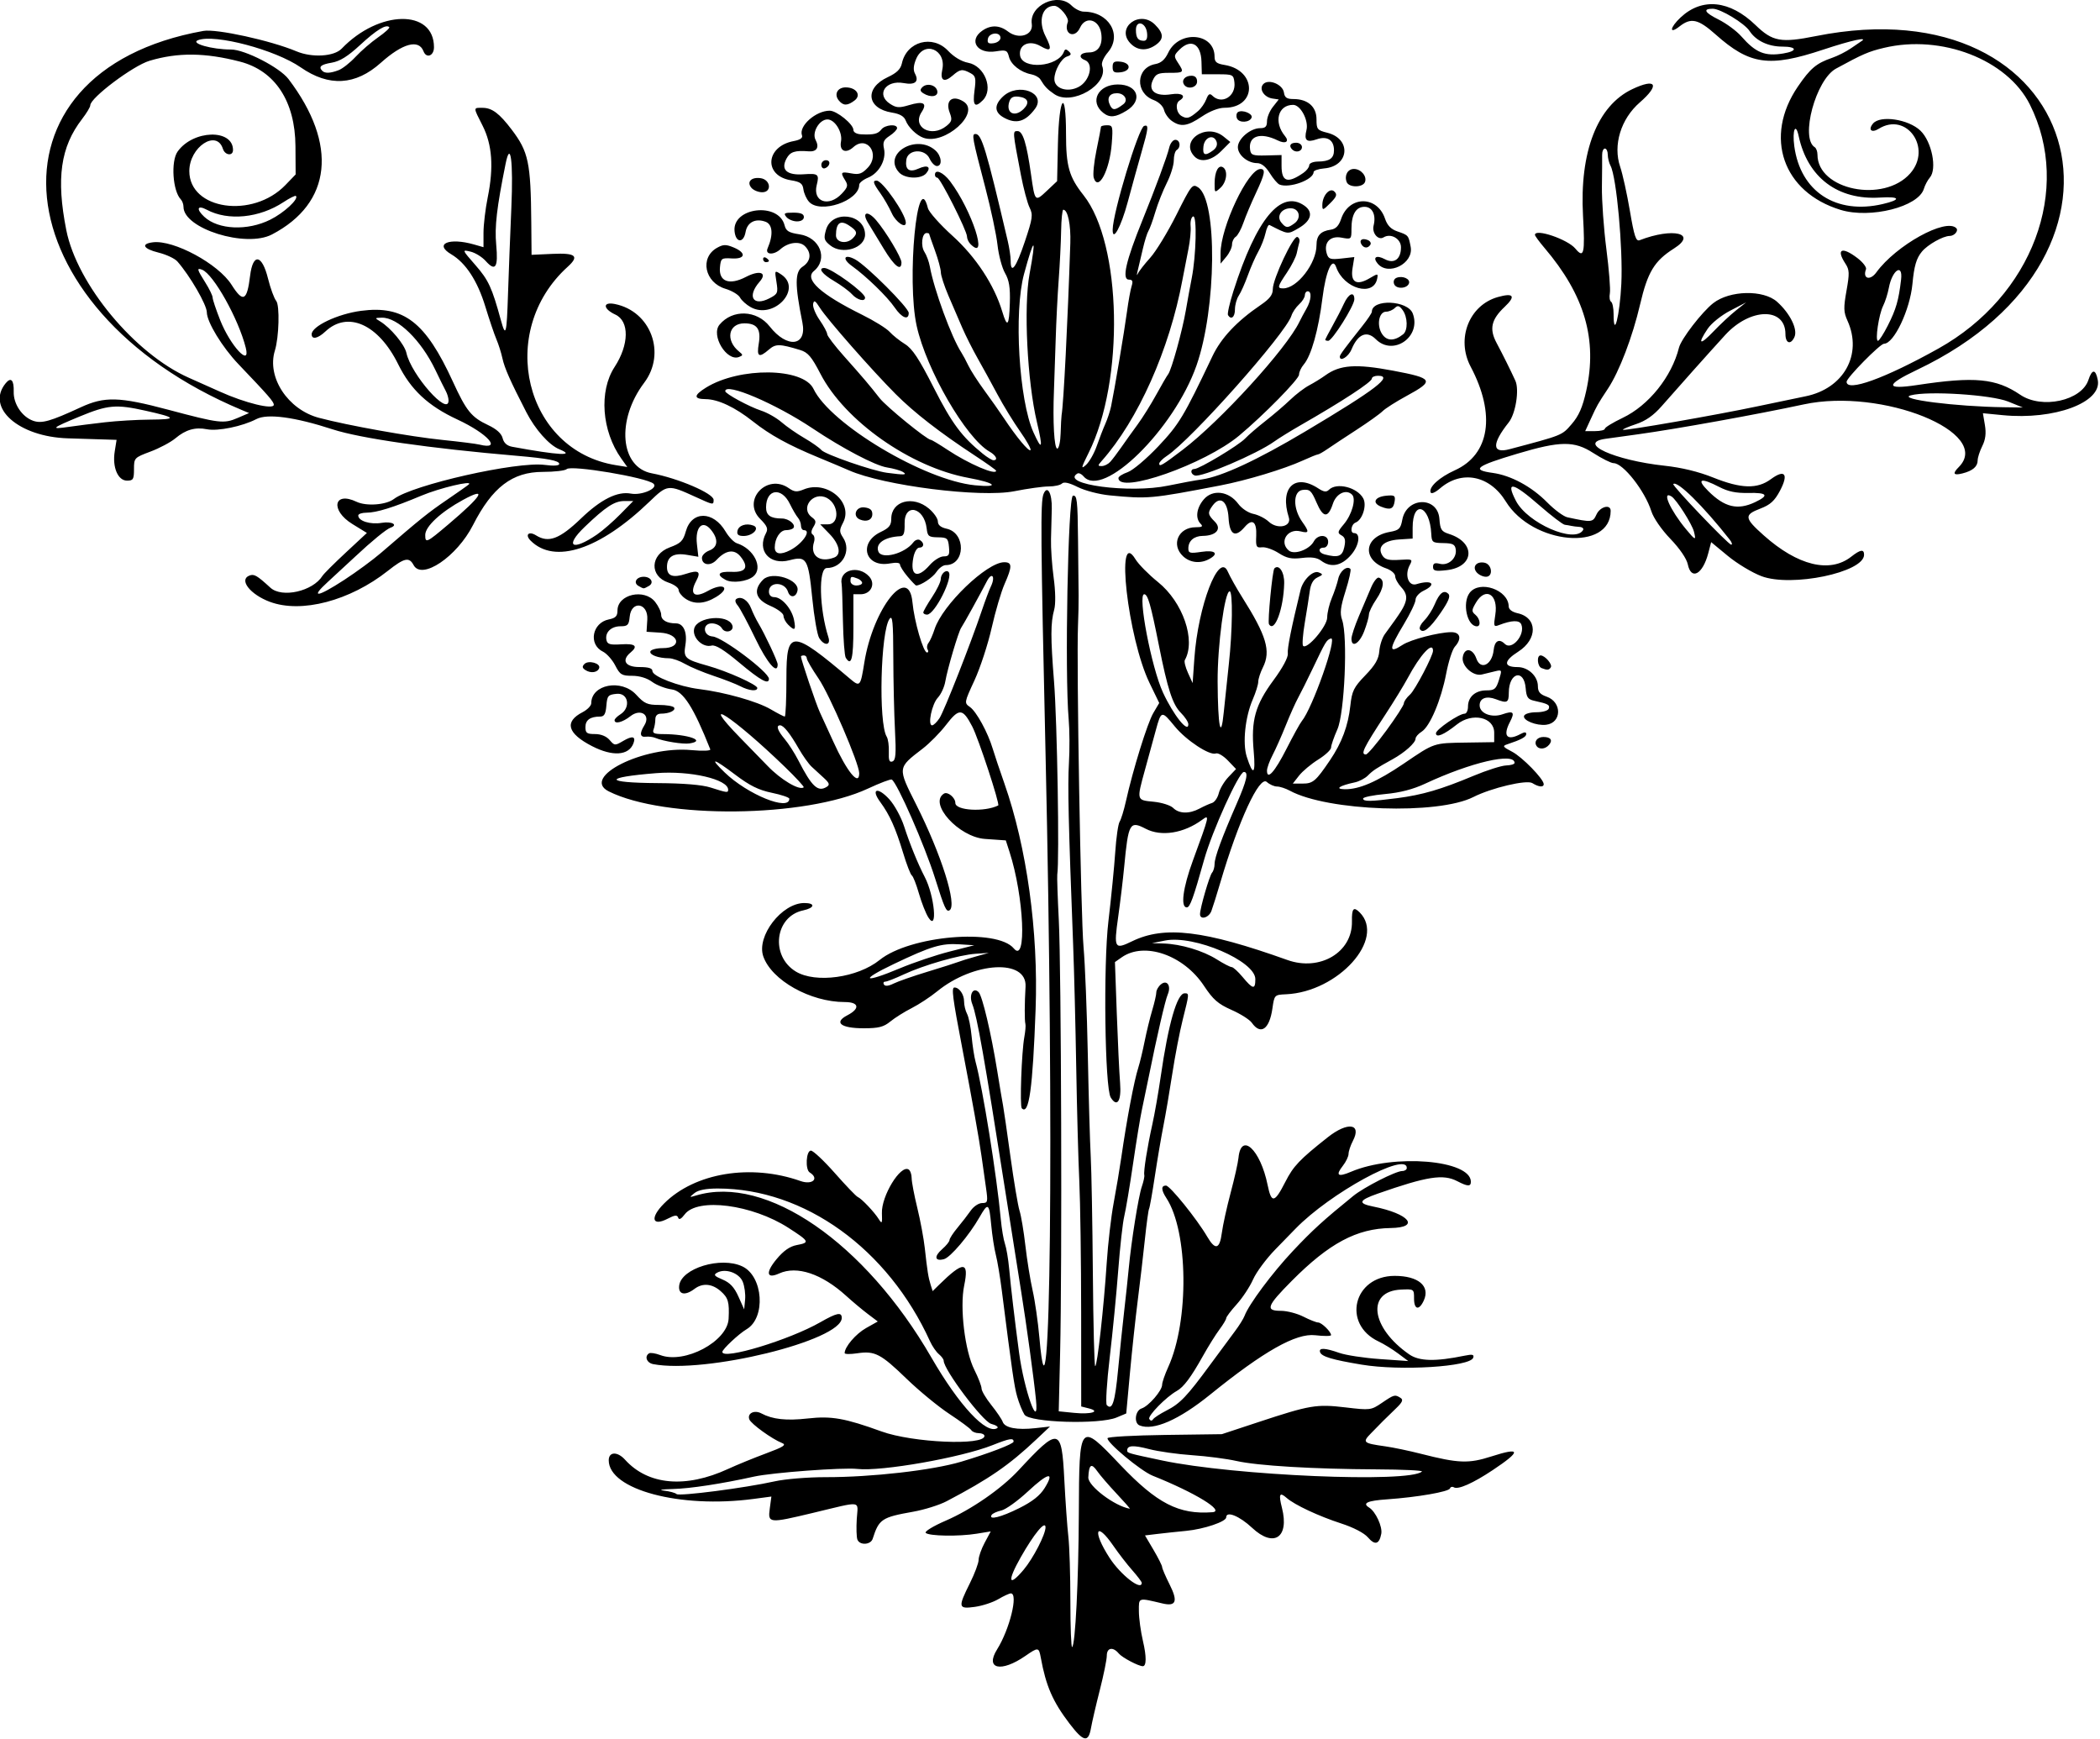 <?xml version="1.0" encoding="UTF-8" standalone="no"?>
<!-- Created with Inkscape (http://www.inkscape.org/) -->

<svg
   xmlns:dc="http://purl.org/dc/elements/1.1/"
   xmlns:cc="http://creativecommons.org/ns#"
   xmlns:rdf="http://www.w3.org/1999/02/22-rdf-syntax-ns#"
   xmlns:svg="http://www.w3.org/2000/svg"
   xmlns="http://www.w3.org/2000/svg"
   xmlns:sodipodi="http://sodipodi.sourceforge.net/DTD/sodipodi-0.dtd"
   xmlns:inkscape="http://www.inkscape.org/namespaces/inkscape"
   id="svg4162"
   version="1.1"
   inkscape:version="0.91 r13725"
   width="675.938"
   height="559.688"
   viewBox="0 0 675.938 559.688"
   sodipodi:docname="Flower70.svg">
  <defs
     id="defs4166" />
  <sodipodi:namedview
     pagecolor="#ffffff"
     bordercolor="#666666"
     borderopacity="1"
     objecttolerance="10"
     gridtolerance="10"
     guidetolerance="10"
     inkscape:pageopacity="0"
     inkscape:pageshadow="2"
     inkscape:window-width="1600"
     inkscape:window-height="837"
     id="namedview4164"
     showgrid="false"
     inkscape:zoom="1.1970966"
     inkscape:cx="337.96875"
     inkscape:cy="279.84375"
     inkscape:window-x="-8"
     inkscape:window-y="-8"
     inkscape:window-maximized="1"
     inkscape:current-layer="svg4162" />
  <path
     style="fill:#000000"
     d="m 344.287,554.766 c -5.445,-7.14 -7.611,-12.109 -9.29,-21.307 -0.612,-3.352 -0.832,-3.376 -4.912,-0.549 -7.878,5.459 -13.118,4.274 -9.146,-2.069 4.057,-6.478 6.892,-18.028 4.426,-18.028 -0.486,0 -2.31,0.842 -4.054,1.87 -1.744,1.029 -5.143,2.141 -7.554,2.471 -5.345,0.733 -5.46,0.175 -1.571,-7.623 1.543,-3.094 2.807,-6.475 2.809,-7.514 0.002,-1.039 0.879,-3.523 1.95,-5.521 l 1.946,-3.632 -4.525,0.738 c -5.734,0.935 -15.363,0.778 -16.409,-0.268 -0.439,-0.439 2.478,-2.212 6.481,-3.941 8.184,-3.535 17.867,-10.236 23.395,-16.191 13.035,-14.04 13.878,-13.877 14.735,2.861 0.362,7.064 0.951,15.374 1.309,18.468 0.358,3.094 0.651,12.437 0.651,20.763 0,8.326 0.252,14.985 0.561,14.798 1.034,-0.627 2.069,-21.298 2.161,-43.144 0.123,-29.303 0.167,-29.355 13.312,-15.525 11.84,12.457 18.903,16.091 29.669,15.265 4.205,-0.323 -5.554,-6.287 -19.235,-11.757 -3.809,-1.523 -14.932,-10.792 -14.501,-12.084 0.144,-0.432 8.479,-0.896 18.522,-1.031 L 393.281,461.572 405,457.703 c 16.698,-5.512 18.72,-5.853 28.118,-4.742 7.93,0.938 8.19,0.905 11.69,-1.47 3.96,-2.687 4.179,-2.746 5.985,-1.601 0.976,0.619 0.62,1.41 -1.578,3.501 -1.562,1.486 -3.395,3.271 -4.074,3.967 -0.679,0.696 -2.392,2.444 -3.806,3.886 -2.917,2.973 -2.632,3.237 4.562,4.245 2.515,0.352 7.68,1.433 11.478,2.401 12.083,3.082 15.335,3.204 22.649,0.852 9.587,-3.083 9.72,-1.773 0.447,4.398 -6.381,4.246 -11.176,6.367 -12.52,5.537 -0.503,-0.311 -1.056,-0.152 -1.228,0.352 -0.368,1.071 -10.522,2.834 -20.236,3.513 -6.414,0.448 -8.105,1.226 -5.783,2.661 2.075,1.282 4.33,6.161 3.896,8.43 -0.653,3.416 -2.043,3.785 -4.31,1.145 -1.199,-1.396 -4.646,-3.19 -8.568,-4.459 -7.245,-2.344 -15.042,-5.995 -17.584,-8.233 -2.277,-2.005 -2.636,-1.249 -1.511,3.183 2.433,9.584 -2.616,12.977 -9.596,6.449 -4.073,-3.81 -8.341,-5.541 -8.341,-3.383 0,1.386 -7.147,3.801 -12.889,4.355 -2.966,0.286 -7.162,0.734 -9.324,0.995 l -3.931,0.475 2.759,4.679 c 1.517,2.574 2.759,5.048 2.759,5.499 0,0.451 1.103,3.014 2.45,5.697 2.69,5.356 2.036,7.05 -2.325,6.021 -7.981,-1.883 -7.626,-1.999 -7.61,2.497 0.008,2.256 0.601,6.596 1.319,9.644 1.155,4.911 1.133,8.051 -0.057,8.051 -1.379,0 -6.645,-2.779 -7.719,-4.074 -1.881,-2.268 -3.87,-1.914 -3.87,0.69 0,1.233 -1.007,6.19 -2.237,11.016 -1.23,4.826 -2.515,10.357 -2.855,12.29 -0.838,4.764 -2.411,4.442 -6.871,-1.406 z M 367.5,509.411 c 0,-0.324 -1.371,-2.142 -3.047,-4.039 -1.676,-1.897 -4.409,-5.429 -6.074,-7.848 -5.7,-8.282 -6.85,-4.831 -1.269,3.805 3.583,5.543 10.39,10.838 10.39,8.082 z m -38,-4.232 c 3.077,-3.657 7.074,-11.426 7.029,-13.663 -0.046,-2.297 -3.716,2.151 -7.977,9.668 -4.427,7.81 -3.951,9.817 0.948,3.995 z m -1.416,-19.81 c 4.251,-2.124 6.688,-4.058 8.188,-6.495 3.337,-5.422 1.126,-4.961 -5.415,1.129 -3.289,3.063 -7.143,5.824 -8.564,6.136 -1.421,0.312 -2.824,0.957 -3.118,1.433 -1.084,1.754 3.024,0.738 8.91,-2.204 z m 31.311,-4.665 c -2.545,-2.707 -5.339,-5.951 -6.208,-7.209 -1.895,-2.742 -2.689,-2.196 -2.884,1.985 -0.129,2.753 8.5,9.27 13.35,10.083 0.204,0.034 -1.712,-2.153 -4.257,-4.86 z m 98.293,-7.113 c 0.361,-0.341 -6.178,-0.653 -14.531,-0.692 -20.503,-0.096 -38.376,-1.166 -45.188,-2.705 -3.094,-0.699 -9.484,-1.532 -14.202,-1.852 -4.717,-0.319 -10.974,-1.205 -13.905,-1.969 -5.116,-1.333 -7.05,-1.209 -7.05,0.449 0,0.817 0.221,0.88 11.25,3.214 23.125,4.893 79.67,7.297 83.625,3.555 z M 275.976,495.499 c -0.29,-0.757 -0.383,-3.743 -0.205,-6.636 0.373,-6.081 2.137,-5.841 -14.208,-1.932 -14.098,3.372 -14.429,3.338 -13.791,-1.42 l 0.518,-3.863 -5.785,0.769 c -23.621,3.139 -46.567,-2.989 -46.567,-12.438 0,-2.794 2.801,-2.897 5.245,-0.192 7.411,8.2 19.499,9.28 33.192,2.966 2.836,-1.308 8.32,-3.552 12.188,-4.987 5.668,-2.103 6.668,-2.752 5.156,-3.347 -3.2,-1.259 -9.965,-6.145 -10.523,-7.6 -0.754,-1.964 1.617,-3.136 3.888,-1.921 3.58,1.916 8.014,2.397 14.945,1.619 7.599,-0.852 11.938,-0.087 23.717,4.181 10.005,3.625 33.129,4.634 33.129,1.445 0,-0.492 -0.819,-0.895 -1.82,-0.895 -1.001,0 -2.088,-0.434 -2.416,-0.965 -0.328,-0.531 -3.51,-2.884 -7.07,-5.23 -3.56,-2.346 -9.75,-7.435 -13.756,-11.31 -8.336,-8.065 -10.24,-9.049 -15.872,-8.204 -2.237,0.335 -4.067,0.311 -4.067,-0.055 0,-2.001 3.595,-6.205 6.889,-8.056 l 3.776,-2.122 -3.207,-2.419 c -1.764,-1.33 -4.902,-3.957 -6.973,-5.837 -7.831,-7.107 -15.872,-9.793 -21.56,-7.201 -4.067,1.853 -4.46,-0.246 -0.858,-4.582 2.269,-2.731 4.281,-4.138 6.514,-4.557 4.286,-0.804 4.108,-1.171 -2.677,-5.543 -11.696,-7.535 -29.259,-9.809 -33.396,-4.324 -1.127,1.495 -1.831,1.846 -2.097,1.048 -0.312,-0.937 -1.051,-0.865 -3.359,0.329 -5.079,2.627 -5.776,-0.289 -1.169,-4.896 9.883,-9.883 27.94,-12.853 43.9,-7.223 3.837,1.354 6.147,-0.793 2.968,-2.758 -1.496,-0.925 -1.162,-7.031 0.384,-7.031 0.727,0 4.208,3.27 7.734,7.266 3.527,3.996 6.83,7.44 7.341,7.653 1.237,0.516 5.347,4.849 6.781,7.149 1.011,1.621 1.13,1.394 1.002,-1.923 -0.213,-5.518 5.991,-15.683 8.592,-14.076 0.538,0.333 0.979,1.577 0.979,2.764 0,1.188 0.814,5.487 1.809,9.554 0.995,4.067 2.086,9.926 2.425,13.019 0.808,7.373 1.142,9.455 1.898,11.837 l 0.627,1.977 2.011,-1.98 c 7.876,-7.752 9.779,-7.708 8.139,0.188 -1.468,7.07 0.217,21.028 3.273,27.111 1.275,2.538 2.318,5.247 2.318,6.02 0,0.773 1.411,3.164 3.136,5.314 1.725,2.149 3.378,4.59 3.673,5.424 0.686,1.937 4.582,2.686 10.535,2.024 l 4.688,-0.521 -4.36,4.116 c -8.843,8.346 -15.202,12.728 -28.921,19.927 -2.32,1.218 -7.172,2.737 -10.781,3.376 -10.111,1.791 -10.99,2.379 -13.011,8.702 -0.636,1.99 -4.185,2.181 -4.92,0.265 z m -26.601,-18.75 c 3.352,-0.747 10.734,-1.351 16.406,-1.341 14.725,0.025 34.367,-2.216 43.594,-4.973 8.931,-2.669 16.875,-5.713 16.875,-6.467 0,-1.26 -1.301,-1.043 -6.762,1.129 -10.102,4.017 -35.759,8.534 -43.525,7.662 -4.619,-0.519 -27.413,1.172 -33.256,2.466 -10.439,2.313 -20.566,3.859 -26.144,3.992 -3.621,0.087 -4.762,0.302 -2.812,0.531 1.805,0.212 3.61,0.705 4.012,1.096 0.809,0.787 22.065,-1.966 31.613,-4.095 z m 69.667,-18.498 C 316.34,457.551 303.75,440.816 303.75,437.925 c 0,-0.451 -0.698,-1.399 -1.551,-2.107 -0.853,-0.708 -2.127,-2.552 -2.83,-4.099 -13.556,-29.832 -40.429,-49.186 -68.33,-49.213 -3.779,-0.004 -6.289,0.488 -7.5,1.47 -1.75,1.419 -1.73,1.449 0.524,0.774 22.548,-6.756 54.319,15.117 75.712,52.126 8.943,15.471 17.725,24.901 21.193,22.757 0.553,-0.342 -0.313,-0.963 -1.925,-1.381 z m 47.754,0.503 c -1.895,-0.764 -1.405,-4.804 0.662,-5.46 2.254,-0.715 6.604,-5.746 6.604,-7.636 0,-0.762 0.883,-3.323 1.961,-5.691 6.774,-14.871 6.461,-43.61 -0.594,-54.376 -1.699,-2.592 -1.745,-4.028 -0.131,-4.028 1.27,0 9.948,10.755 13.294,16.477 2.579,4.41 3.997,4.034 4.685,-1.242 0.32,-2.449 1.594,-8.25 2.832,-12.891 1.238,-4.641 2.374,-9.703 2.523,-11.25 0.819,-8.473 7.063,-2.679 9.379,8.705 1.228,6.033 2.221,5.857 5.718,-1.01 2.581,-5.069 4.561,-7.15 13.623,-14.317 6.443,-5.096 11.033,-4.46 8.12,1.125 -0.77,1.477 -1.403,3.367 -1.406,4.199 -0.003,0.833 -0.836,2.569 -1.85,3.859 -2.432,3.091 -1.589,3.704 2.624,1.908 13.787,-5.876 38.595,-3.812 38.595,3.212 0,1.589 -1.044,1.547 -4.346,-0.175 -4.569,-2.383 -9.702,-1.581 -25.654,4.005 -6.128,2.146 -6.466,3.144 -1.406,4.152 11.662,2.324 15.232,6.768 5.551,6.909 -10.884,0.159 -19.771,4.907 -31.75,16.964 -8.11,8.163 -8.664,9.683 -3.53,9.683 1.953,0 5.207,0.844 7.229,1.875 2.023,1.031 4.156,1.875 4.74,1.875 1.118,0 4.166,2.975 4.166,4.066 0,0.351 -2.295,0.368 -5.099,0.038 -6.17,-0.725 -16.556,5.143 -33.807,19.102 -10.081,8.158 -18.261,11.727 -22.734,9.922 z m 8.672,-4.792 c 4.373,-2.233 6.573,-4.54 14.061,-14.743 3.027,-4.125 6.615,-8.977 7.972,-10.781 1.357,-1.805 2.746,-4.028 3.086,-4.941 1.38,-3.705 8.883,-13.781 15.519,-20.841 6.334,-6.738 9.871,-9.963 19.478,-17.758 3.48,-2.824 13.699,-8.023 15.769,-8.023 0.802,0 1.459,-0.441 1.459,-0.98 0,-5.383 -24.704,8.103 -35.831,19.56 -0.66,0.68 -3.579,3.676 -6.486,6.658 -2.907,2.982 -6.129,7.329 -7.16,9.66 -1.031,2.331 -3.399,5.925 -5.261,7.987 -1.863,2.062 -3.387,4.08 -3.387,4.484 0,0.404 -0.978,2.041 -2.174,3.636 -1.196,1.596 -3.59,5.432 -5.32,8.526 -3.842,6.868 -6.196,10.017 -8.409,11.25 -3.43,1.91 -9.462,8.063 -8.86,9.037 0.392,0.634 0.84,0.669 1.208,0.095 0.322,-0.501 2.273,-1.773 4.336,-2.827 z m -45.712,1.332 c -0.698,-1.107 -1.751,-3.7 -2.339,-5.763 -0.967,-3.392 -1.635,-8 -4.962,-34.219 -0.556,-4.383 -1.422,-9.546 -1.924,-11.473 -0.502,-1.927 -1.169,-6.252 -1.483,-9.609 -0.662,-7.094 -1.001,-7.324 -3.739,-2.527 -3.355,5.877 -9.391,13.002 -11.477,13.547 -2.961,0.774 -3.265,-0.878 -0.59,-3.204 1.31,-1.139 2.382,-2.467 2.382,-2.95 0,-0.483 1.16,-2.271 2.578,-3.972 1.418,-1.701 3.336,-4.183 4.263,-5.514 0.926,-1.332 2.567,-2.421 3.646,-2.421 1.831,0 1.915,-0.329 1.259,-4.922 -0.386,-2.707 -1.028,-7.242 -1.426,-10.078 -0.827,-5.896 -2.912,-17.576 -6.275,-35.156 -3.066,-16.029 -3.474,-19.219 -2.456,-19.219 1.556,0 3.098,2.224 3.098,4.468 0,1.22 0.433,3.027 0.963,4.017 0.529,0.989 1.188,4.231 1.464,7.204 0.276,2.973 0.849,6.671 1.273,8.218 2.282,8.319 6.849,36.797 8.118,50.625 0.284,3.094 0.889,6.68 1.344,7.969 0.455,1.289 1.062,4.875 1.349,7.969 0.593,6.403 1.766,16.345 3.181,26.965 1.628,12.22 6.506,25.837 5.453,15.223 -0.657,-6.626 -3.134,-24.726 -4.747,-34.688 -0.751,-4.641 -3.118,-19.617 -5.26,-33.281 -6.606,-42.151 -8.962,-55.475 -10.494,-59.349 -1.163,-2.941 0.26,-5.622 2.04,-3.842 1.191,1.191 4.019,13.138 5.971,25.222 0.833,5.156 1.684,10.219 1.89,11.25 0.207,1.031 1.275,8.414 2.374,16.406 1.099,7.992 2.42,15.852 2.934,17.467 0.515,1.614 1.362,6.677 1.883,11.25 0.521,4.573 1.569,11.057 2.328,14.408 0.76,3.352 1.744,10.22 2.188,15.264 3.589,40.823 4.728,-65.748 1.997,-186.827 -1.607,-71.225 -1.694,-82.264 -0.672,-84.766 1.231,-3.015 2.773,-0.247 2.654,4.764 -0.059,2.493 -0.172,6.854 -0.25,9.69 -0.079,2.836 0.305,8.443 0.852,12.46 0.601,4.412 0.67,8.495 0.174,10.312 -1.174,4.305 -1.184,8.834 -0.05,23.165 1.021,12.892 1.77,57.605 1.04,62.109 -0.104,0.645 0.12,7.289 0.499,14.766 0.792,15.626 1.078,111.342 0.417,139.219 l -0.445,18.75 4.963,0.499 c 5.449,0.547 8.681,-0.448 4.699,-1.448 l -2.427,-0.609 -0.018,-30.158 c -0.01,-16.587 -0.278,-35.643 -0.596,-42.346 -0.318,-6.703 -0.763,-23.156 -0.99,-36.562 -0.227,-13.406 -0.672,-31.125 -0.99,-39.375 -1.517,-39.36 -1.792,-51.229 -1.359,-58.594 0.258,-4.383 0.221,-10.744 -0.082,-14.135 -1.305,-14.622 -0.221,-71.628 1.368,-71.947 1.32,-0.264 1.518,1.437 1.642,14.062 0.077,7.9 0.163,16.051 0.19,18.113 0.027,2.062 -0.066,6.492 -0.207,9.844 -0.499,11.874 0.912,93.429 1.784,103.125 0.487,5.414 1.109,21.023 1.381,34.688 0.273,13.664 0.696,28.43 0.94,32.812 0.244,4.383 0.553,21.363 0.686,37.734 0.133,16.371 0.472,29.766 0.753,29.766 0.663,0 2.769,-18.889 3.71,-33.281 0.405,-6.188 1.407,-14.836 2.227,-19.219 0.82,-4.383 1.919,-10.922 2.441,-14.531 1.821,-12.586 4.13,-24.787 5.499,-29.062 0.496,-1.547 1.409,-5.344 2.03,-8.438 0.621,-3.094 1.721,-7.603 2.445,-10.02 0.724,-2.417 1.316,-5.002 1.316,-5.745 0,-0.742 0.665,-1.902 1.478,-2.576 1.973,-1.637 3.39,0.462 2.196,3.254 -0.826,1.932 -3.493,13.492 -6.076,26.336 -0.726,3.609 -1.734,8.461 -2.241,10.781 -0.507,2.32 -1.785,10.125 -2.84,17.344 -1.055,7.219 -2.327,14.812 -2.827,16.875 -0.5,2.062 -1.372,9.867 -1.938,17.344 -0.566,7.477 -1.802,20.133 -2.746,28.125 -0.944,7.992 -1.368,14.895 -0.943,15.34 1.764,1.844 2.64,-0.891 3.632,-11.341 0.576,-6.067 1.464,-14.616 1.974,-18.999 0.51,-4.383 1.164,-10.5 1.454,-13.594 0.831,-8.856 3.145,-23.321 4.229,-26.43 0.543,-1.558 0.895,-3.209 0.782,-3.67 -0.284,-1.158 0.962,-9.011 2.586,-16.292 0.745,-3.344 1.964,-10.305 2.709,-15.469 2.434,-16.885 5.265,-26.733 7.683,-26.733 1.521,0 1.519,0.028 -0.598,8.438 -0.974,3.867 -2.481,11.672 -3.35,17.344 -0.869,5.672 -2.164,13.266 -2.878,16.875 -0.714,3.609 -1.963,10.96 -2.775,16.335 -0.812,5.375 -1.643,10.042 -1.847,10.372 -0.204,0.33 -0.812,4.792 -1.351,9.915 -0.539,5.123 -1.572,13.956 -2.296,19.628 -0.723,5.672 -1.851,16.164 -2.506,23.315 l -1.191,13.002 -3.114,1.301 c -5.557,2.322 -28.032,1.626 -29.636,-0.918 z m 108.525,-16.101 c -9.511,-1.581 -12.906,-2.599 -13.376,-4.009 -0.496,-1.488 1.527,-1.415 6.174,0.225 2.098,0.74 7.952,1.635 13.008,1.987 l 9.194,0.642 L 450,435.589 c -1.805,-1.347 -4.613,-3.074 -6.242,-3.839 -11.905,-5.59 -8.116,-21.125 5.153,-21.125 7.61,0 11.493,3.277 9.38,7.915 -1.519,3.333 -3.155,2.995 -3.144,-0.65 0.009,-3.016 -0.033,-3.045 -4.21,-2.85 -11.228,0.524 -9.723,12.289 2.667,20.858 3.224,2.229 8.399,2.347 17.849,0.406 2.495,-0.512 3.08,-0.371 2.738,0.663 -0.963,2.913 -23.407,4.304 -35.91,2.225 z m -228.047,-0.167 c -2.078,-0.4 -2.872,-2.507 -1.309,-3.472 0.44,-0.272 2.061,-0.019 3.602,0.563 7.839,2.959 21.634,-4.381 21.996,-11.703 0.266,-5.382 -0.12,-6.725 -2.549,-8.867 -2.76,-2.434 -5.834,-2.701 -8.436,-0.733 -3.043,2.302 -5.272,1.827 -4.929,-1.049 0.667,-5.587 13.41,-9.465 20.334,-6.188 6.735,3.187 7.622,16.563 1.342,20.236 -2.435,1.425 -7.785,6.43 -7.785,7.285 0,2.689 21.531,-3.828 31.52,-9.539 5.355,-3.062 6.917,-3.38 6.917,-1.408 0,7.277 -44.077,18.078 -60.703,14.876 z m 28.825,-26.534 c -1.175,-2.837 -5.582,-4.382 -8.246,-2.891 -1.227,0.687 -0.902,1.092 1.765,2.207 2.379,0.994 3.769,2.485 5.111,5.481 l 1.843,4.115 0.302,-3.157 c 0.166,-1.736 -0.182,-4.326 -0.774,-5.755 z m 89.832,-55.788 c -0.689,-0.689 -0.066,-18.165 0.818,-22.953 0.333,-1.805 0.487,-3.703 0.341,-4.219 -0.296,-1.045 -0.275,-6.581 0.046,-11.987 0.535,-9.023 -16.669,-8.094 -28.482,1.539 -2.177,1.775 -5.856,4.191 -8.176,5.37 -2.32,1.179 -5.411,3.12 -6.869,4.314 -2.148,1.759 -3.77,2.171 -8.557,2.171 -7.394,0 -9.744,-1.868 -5.265,-4.184 4.176,-2.16 3.77,-4.253 -0.825,-4.253 -11.089,0 -23.563,-6.992 -26.242,-14.709 -2.256,-6.498 5.954,-17.166 13.209,-17.166 3.634,0 3.386,1.575 -0.373,2.374 -9.137,1.942 -10.651,14.665 -2.343,19.69 6.363,3.848 19.871,1.98 26.953,-3.728 9.758,-7.865 37.759,-10.27 43.203,-3.71 4.226,5.092 3.261,-16.665 -1.377,-31.032 l -1.21,-3.75 L 317.045,270 c -8.446,-0.591 -18.276,-11.453 -13.202,-14.589 1.192,-0.737 3.657,1.295 3.657,3.015 0,2.454 9.367,2.998 13.796,0.801 0.64,-0.318 -6.355,-21.596 -8.359,-25.427 -3.089,-5.903 -4.226,-5.968 -8.438,-0.483 -1.909,2.486 -5.305,5.927 -7.547,7.648 -8.121,6.234 -8.092,5.975 -2.03,18.013 8.108,16.101 13.248,32.417 10.707,33.987 -1.032,0.638 -1.629,-0.683 -4.658,-10.31 -3.313,-10.531 -12.157,-30.697 -13.928,-31.76 -0.35,-0.21 -3.8,1.095 -7.667,2.9 -20.144,9.402 -65.491,9.892 -83.438,0.9 -9.099,-4.559 11.216,-14.71 26.585,-13.284 3.697,0.343 6.286,0.238 6.094,-0.248 -5.389,-13.594 -8.721,-18.786 -12.368,-19.275 -2.048,-0.275 -4.907,-1.375 -6.354,-2.444 -1.635,-1.209 -4.056,-1.945 -6.396,-1.945 -3.37,0 -3.945,-0.351 -5.477,-3.337 -0.941,-1.835 -2.745,-3.849 -4.007,-4.474 -4.703,-2.332 -3.398,-9.265 1.945,-10.334 2.192,-0.438 2.791,-1.055 2.791,-2.872 0,-5.207 8.646,-7.178 12.119,-2.763 1.069,1.359 1.943,3.212 1.943,4.118 0,1.736 1.783,2.786 4.731,2.786 2.475,0 3.731,2.868 3.062,6.993 -0.669,4.12 -0.153,4.595 7.207,6.652 6.245,1.745 15.938,6.095 15.938,7.152 0,1.18 -2.629,0.908 -5.483,-0.568 -1.417,-0.733 -5.299,-2.241 -8.625,-3.351 -3.327,-1.11 -7.443,-2.83 -9.149,-3.824 -1.705,-0.993 -4.026,-1.811 -5.156,-1.818 -3.442,-0.021 -6.371,-1.104 -5.999,-2.216 0.194,-0.579 2.004,-1.053 4.023,-1.053 6.176,0 5.446,-4.574 -0.794,-4.974 l -4.464,-0.286 0.246,-3.933 c 0.337,-5.403 -5.155,-6.261 -5.673,-0.886 -0.255,2.646 -0.641,3.047 -2.932,3.047 -3.031,0 -5.054,1.958 -4.553,4.408 0.283,1.386 1.129,1.636 4.765,1.404 4.528,-0.288 5.502,0.56 3.014,2.625 -3.028,2.513 -1.724,4.688 2.812,4.688 2.968,0 4.219,0.385 4.219,1.297 0,1.706 8.497,4.984 15,5.786 8.251,1.018 18.731,3.978 23.055,6.512 2.199,1.289 4.239,2.343 4.534,2.343 0.295,0 0.536,-5.67 0.536,-12.601 0,-15.514 1.693,-15.479 20.47,0.433 3.201,2.713 3.377,2.516 4.599,-5.167 2.784,-17.5 14.306,-31.971 15.495,-19.462 0.584,6.147 3.488,16.172 4.684,16.172 0.44,0 0.528,-0.44 0.195,-0.979 -0.333,-0.538 -0.202,-1.487 0.291,-2.109 0.493,-0.622 1.373,-2.607 1.956,-4.412 2.507,-7.762 16.788,-21.506 22.387,-21.547 2.622,-0.019 2.648,1.34 0.136,7.019 -1.085,2.453 -2.953,8.796 -4.15,14.094 -1.197,5.298 -3.687,12.901 -5.532,16.895 -3.318,7.181 -3.334,7.276 -1.458,8.59 2.078,1.455 5.776,8.22 7.317,13.386 0.539,1.805 2.238,6.867 3.777,11.25 7.2,20.506 10.948,47.636 10.038,72.656 -0.93,25.566 -2.129,34.172 -4.441,31.86 z m -30.297,-43.979 c 4.641,-1.41 9.07,-2.82 9.844,-3.134 0.773,-0.314 3.305,-1.099 5.625,-1.745 l 4.219,-1.175 -4.219,0.285 c -5.289,0.357 -16.73,3.645 -23.229,6.675 -2.721,1.269 -5.383,2.307 -5.915,2.307 -0.532,0 -0.707,0.42 -0.39,0.934 0.369,0.597 1.489,0.48 3.102,-0.325 1.389,-0.692 6.322,-2.412 10.962,-3.822 z m -8.906,-1.101 c 4.383,-1.838 11.555,-4.256 15.938,-5.373 l 7.969,-2.031 -4.688,-0.304 c -5.895,-0.382 -9.187,0.603 -21.255,6.36 -11.187,5.337 -9.747,6.29 2.036,1.348 z m -35.625,-54.561 c 0,-0.412 -2.531,-1.273 -5.623,-1.911 -4.261,-0.88 -7.127,-2.299 -11.829,-5.858 -7.061,-5.345 -8.472,-5.639 -3.366,-0.702 7.351,7.108 20.818,12.588 20.818,8.472 z m -19.688,-2.892 c 0,-3.376 -12.264,-6.209 -23.138,-5.343 -17.189,1.367 -16.971,3.098 0.404,3.205 8.441,0.052 14.347,0.546 17.109,1.431 5.258,1.684 5.625,1.73 5.625,0.707 z m 18.213,-7.397 c -16.635,-16.082 -28.351,-23.691 -14.292,-9.282 4.288,4.395 8.219,8.432 8.734,8.972 4.267,4.464 10.253,8.024 11.664,6.934 0.228,-0.176 -2.52,-3.157 -6.107,-6.624 z m 13.538,6.448 c 1.023,-0.648 0.832,-1.224 -0.938,-2.842 -1.221,-1.116 -2.997,-2.748 -3.946,-3.626 -0.949,-0.878 -2.813,-3.496 -4.143,-5.816 -2.819,-4.919 -4.882,-7.5 -5.995,-7.5 -1.4,0 -0.851,1.662 1.455,4.402 1.236,1.469 3.218,4.56 4.403,6.869 4.367,8.505 6.317,10.316 9.163,8.513 z m 10.436,-4.361 c 0,-3.086 -9.531,-25.268 -13.109,-30.509 -2.071,-3.035 -3.766,-5.944 -3.766,-6.466 0,-0.521 -0.422,-0.948 -0.938,-0.948 -0.516,0 -0.938,0.157 -0.938,0.349 0,0.969 4.917,15.495 6.071,17.932 0.732,1.547 2.667,5.766 4.299,9.375 4.414,9.757 8.38,14.617 8.38,10.267 z m 11.509,-13.849 c -0.277,-5.248 -0.52,-15.82 -0.54,-23.491 -0.03,-11.334 -0.254,-13.651 -1.199,-12.359 -2.904,3.972 -3.622,33.586 -0.92,37.942 0.451,0.727 0.757,2.927 0.68,4.889 -0.106,2.707 0.177,3.446 1.171,3.065 1.051,-0.403 1.211,-2.394 0.807,-10.046 z m 14.335,-3.883 c 1.503,-2.294 10.021,-23.955 13.654,-34.722 1.044,-3.094 2.336,-6.533 2.871,-7.642 1.56,-3.232 0.345,-4.847 -1.277,-1.698 -2.143,4.16 -7.521,13.895 -8.267,14.965 -0.885,1.268 -4.441,13.281 -5.12,17.299 -0.301,1.78 -1.376,4.118 -2.389,5.196 -1.932,2.057 -3.362,8.911 -1.858,8.911 0.48,0 1.554,-1.039 2.386,-2.309 z m 55.106,122.077 c -1.894,-3.064 -2.413,-42.633 -0.744,-56.696 0.904,-7.619 1.896,-17.65 2.203,-22.291 0.307,-4.641 0.942,-9.032 1.409,-9.758 0.468,-0.726 1.375,-3.679 2.016,-6.562 2.257,-10.152 6.931,-25.212 8.819,-28.412 l 1.91,-3.236 -3.139,-6.484 c -6.97,-14.397 -11.066,-50.565 -4.505,-39.776 0.983,1.617 4.242,4.917 7.242,7.334 8.044,6.482 12.263,18.748 8.639,25.121 -0.262,0.46 0.197,2.313 1.019,4.118 l 1.495,3.281 0.56,-7.969 c 1.187,-16.881 7.893,-34.367 10.727,-27.973 0.763,1.721 2.853,5.45 4.645,8.286 7.854,12.433 9.312,17.34 6.705,22.566 -0.833,1.669 -1.514,3.76 -1.514,4.646 0,0.886 -0.798,3.458 -1.773,5.715 -2.439,5.644 -3.322,14.062 -1.932,18.412 2.047,6.406 2.91,5.719 2.236,-1.778 -0.892,-9.915 0.489,-14.854 6.388,-22.845 2.928,-3.967 4.745,-7.35 4.597,-8.558 -0.203,-1.656 1.085,-8.086 4.106,-20.502 0.794,-3.261 4.012,-6.367 5.83,-5.627 1.486,0.605 1.45,0.759 -0.378,1.611 -1.358,0.633 -2.172,2.061 -2.482,4.354 -0.254,1.877 -0.98,6.487 -1.614,10.246 -0.634,3.759 -0.88,7.106 -0.547,7.439 1.29,1.29 7.758,-6.317 7.758,-9.124 0,-1.509 0.673,-4.34 1.495,-6.29 0.822,-1.951 1.749,-4.725 2.059,-6.165 0.534,-2.475 2.794,-4.316 3.918,-3.191 0.284,0.284 -0.418,3.474 -1.559,7.089 -1.649,5.225 -1.876,7.143 -1.105,9.354 1.856,5.325 0.786,29.977 -1.528,35.19 -1.116,2.515 -2.03,5.151 -2.03,5.858 0,0.707 -1.862,2.446 -4.137,3.865 -2.276,1.419 -5.048,3.74 -6.162,5.158 l -2.025,2.578 3.141,0 c 3.359,0 4.248,-0.757 8.83,-7.521 3.814,-5.63 5.839,-11.056 6.552,-17.555 0.522,-4.758 1.089,-5.908 4.821,-9.77 3.185,-3.296 4.296,-5.219 4.5,-7.786 0.149,-1.875 0.95,-4.335 1.782,-5.466 5.24,-7.135 6.247,-8.735 6.747,-10.725 0.383,-1.526 -0.064,-2.877 -1.433,-4.335 -1.094,-1.165 -1.99,-2.788 -1.99,-3.606 0,-0.825 -1.31,-1.945 -2.94,-2.514 -7.901,-2.754 -7.136,-10.228 1.2,-11.72 3.004,-0.538 3.491,-1.013 4.04,-3.94 1.384,-7.376 11.403,-7.591 11.941,-0.257 0.254,3.464 0.64,4.068 3.103,4.854 8.696,2.778 8.183,10.644 -0.76,11.652 -3.66,0.412 -4.396,0.236 -4.396,-1.051 0,-1.156 0.558,-1.406 2.209,-0.992 2.74,0.688 5.507,-1.815 5.107,-4.62 -0.234,-1.637 -0.949,-2.003 -4.009,-2.054 -3.505,-0.058 -3.733,-0.235 -3.873,-3.007 -0.464,-9.229 -5.997,-11.03 -5.997,-1.952 l 0,3.511 -4.357,0.286 c -4.992,0.327 -7.151,2.427 -5.354,5.208 0.813,1.258 2.083,1.574 5.447,1.353 4.231,-0.278 4.349,-0.216 3.309,1.728 -1.697,3.171 -0.38,6.872 2.17,6.098 4.998,-1.516 6.67,0.016 2.301,2.11 -1.418,0.68 -2.578,1.978 -2.578,2.884 0,0.907 -1.688,4.447 -3.75,7.866 -4.906,8.134 -4.998,9.671 -0.4,6.658 2.595,-1.7 11.614,-4.05 15.634,-4.073 2.946,-0.017 3.474,2.129 1.154,4.693 -0.784,0.866 -2.033,4.752 -2.776,8.636 -1.625,8.495 -5.236,17.031 -7.911,18.702 -1.073,0.67 -1.951,1.676 -1.951,2.236 0,1.351 -3.465,4.459 -7.388,6.625 -5.337,2.948 -6.292,3.578 -7.985,5.27 -0.898,0.898 -2.764,1.875 -4.146,2.17 -4.968,1.062 -6.597,2.144 -3.334,2.215 4.674,0.101 10.44,-2.394 19.051,-8.242 9.979,-6.778 9.481,-6.611 20.212,-6.772 l 8.902,-0.133 0,-3.054 c 0,-5.009 -7.065,-6.578 -11.985,-2.662 -4.215,3.354 -6.765,4.429 -6.763,2.851 0.002,-1.222 7.446,-6.299 9.237,-6.299 0.59,0 1.074,-1.025 1.074,-2.277 0,-3.134 2.373,-5.223 5.931,-5.223 2.603,0 3.119,-0.429 4.034,-3.353 1.02,-3.259 0.987,-3.338 -1.177,-2.812 -1.225,0.298 -3.18,0.772 -4.345,1.055 -2.748,0.667 -6.536,-2.735 -6.138,-5.513 0.466,-3.256 3.206,-3.017 4.391,0.383 1.35,3.874 5.088,2.023 5.566,-2.756 0.295,-2.955 1.78,-3.773 3.581,-1.972 2.228,2.228 6.619,-2.872 5.34,-6.204 -0.579,-1.509 -3.059,-1.451 -7.25,0.169 -1.639,0.634 -1.733,0.361 -1.144,-3.32 1.049,-6.56 -3.122,-9.175 -6.234,-3.908 -1.41,2.386 -1.434,2.843 -0.202,3.865 1.552,1.288 1.888,3.742 0.512,3.742 -3.157,0 -4.791,-7.521 -2.339,-10.765 3.186,-4.216 12.506,-0.983 12.577,4.362 0.013,0.974 1.096,1.802 2.865,2.191 6.431,1.413 6.534,8.344 0.183,12.384 -4.73,3.009 -4.793,4.952 -0.16,4.952 3.393,0 6.507,2.94 6.507,6.143 0,1.817 0.678,2.629 2.818,3.375 5.002,1.744 4.887,8.432 -0.155,9.043 -3.119,0.378 -7.594,-1.423 -7.113,-2.863 0.22,-0.658 1.95,-1.166 3.973,-1.166 2.027,0 3.756,-0.509 3.983,-1.171 0.409,-1.2 -0.226,-1.544 -4.622,-2.504 -2.115,-0.462 -2.569,-1.116 -2.812,-4.055 -0.526,-6.345 -5.402,-5.087 -5.433,1.402 -0.015,3.288 -0.492,3.532 -4.164,2.136 -3.045,-1.158 -5.225,-0.336 -5.225,1.969 0,2.593 3.85,4.105 7.347,2.886 3.54,-1.234 4.059,-0.706 2.412,2.451 -2.39,4.582 -0.942,6.224 3.427,3.885 1.261,-0.675 1.813,-0.669 1.813,0.02 0,0.929 -1.654,1.823 -6.094,3.294 -1.653,0.548 -1.47,0.831 1.545,2.393 3.244,1.681 10.174,8.787 10.174,10.432 0,1.097 -1.61,0.95 -3.666,-0.334 -1.827,-1.141 -13.166,1.54 -18.984,4.487 -11.42,5.787 -46.879,4.564 -59.057,-2.036 -1.369,-0.742 -3.234,-1.349 -4.145,-1.349 -0.911,0 -2.387,-0.661 -3.281,-1.47 -2.362,-2.137 -9.104,12.462 -14.968,32.407 -1.137,3.867 -2.428,7.98 -2.869,9.141 -0.831,2.185 -3.655,2.956 -3.655,0.999 0,-1.933 3.057,-12.445 3.889,-13.374 0.439,-0.49 0.798,-1.747 0.798,-2.794 0,-2.091 2.31,-8.38 7.157,-19.482 3.224,-7.386 3.838,-10.114 2.274,-10.114 -1.581,0 -10.202,18.998 -12.763,28.125 -3.511,12.512 -4.584,15.469 -5.613,15.469 -2.076,0 -1.259,-6.294 1.957,-15.06 5.396,-14.71 5.451,-14.954 2.963,-13.126 -5.905,4.339 -13.134,5.487 -18.134,2.879 -5.138,-2.679 -5.596,-1.874 -6.932,12.182 -0.392,4.125 -1.263,11.389 -1.934,16.142 -1.443,10.211 -1.2,10.638 4.493,7.872 10.437,-5.071 23.207,-3.528 49.96,6.033 10.507,3.755 20.984,-2.489 20.785,-12.39 -0.084,-4.181 0.518,-4.896 2.475,-2.939 8.494,8.494 -6.899,25.615 -23.704,26.365 -3.704,0.165 -3.741,0.204 -4.369,4.573 -0.967,6.726 -3.78,8.665 -6.643,4.577 -0.693,-0.989 -3.632,-2.848 -6.531,-4.13 -4.323,-1.912 -5.919,-3.309 -8.872,-7.768 -6.555,-9.898 -19.165,-14.259 -26.458,-9.151 l -2.182,1.528 0.592,16.519 c 0.326,9.085 0.804,19.156 1.064,22.378 0.469,5.832 -0.943,8.033 -3.01,4.69 z m 46.55,-38.081 c 0,-5.859 -19.717,-14.286 -29.062,-12.422 l -4.219,0.842 3.75,0.114 c 5.536,0.168 12.669,2.297 17.126,5.111 2.162,1.365 4.319,2.481 4.794,2.481 0.475,0 2.066,1.446 3.534,3.214 3.299,3.97 4.077,4.096 4.077,0.661 z m -17.957,-54.895 c 1.369,-0.733 3.172,-1.543 4.008,-1.799 0.836,-0.257 1.815,-1.661 2.176,-3.12 0.361,-1.46 1.76,-3.814 3.109,-5.232 l 2.452,-2.578 -2.627,-2.742 c -1.445,-1.508 -3.183,-2.528 -3.863,-2.267 -1.983,0.761 -9.547,-4.211 -13.213,-8.685 -4.275,-5.217 -4.375,-5.196 -6.139,1.272 -0.809,2.965 -2.365,8.651 -3.459,12.636 -2.73,9.949 -2.774,9.784 2.769,10.316 2.617,0.251 5.449,1.149 6.295,1.994 1.891,1.891 5.194,1.97 8.491,0.204 z m 63.627,-3.354 c 8.109,-1.054 14.049,-2.791 24.507,-7.167 4.308,-1.803 9.054,-3.313 10.547,-3.355 1.493,-0.043 2.714,-0.41 2.714,-0.817 0,-3.461 -14.047,-0.204 -28.753,6.668 -3.921,1.832 -8.073,2.91 -12.891,3.347 -3.909,0.354 -7.107,1.008 -7.107,1.452 0,1.013 2.417,0.984 10.983,-0.128 z m -35.656,-15.845 c 2.159,-4.247 4.375,-8.263 4.925,-8.925 3.438,-4.143 11.611,-27.361 9.368,-26.614 -1.398,0.466 -1.676,0.927 -5.837,9.665 -1.719,3.609 -3.823,7.828 -4.676,9.375 -0.853,1.547 -2.648,5.555 -3.988,8.906 -1.34,3.352 -3.251,7.654 -4.246,9.561 -0.995,1.907 -1.81,4.157 -1.81,5 0,3.226 2.489,0.458 6.264,-6.968 z m 32.149,-5.914 c 3.107,-4.233 5.649,-8.175 5.649,-8.761 0,-0.586 0.901,-1.868 2.003,-2.851 1.593,-1.42 7.372,-12.443 7.372,-14.061 0,-3.191 -4.122,1.261 -8.155,8.807 -1.185,2.217 -4.418,7.491 -7.184,11.719 -7.119,10.882 -8.073,12.843 -6.248,12.843 0.502,0 3.456,-3.463 6.562,-7.696 z M 395.529,213.75 c 1.182,-10.715 1.327,-23.438 0.268,-23.438 -1.606,0 -3.935,17.464 -3.876,29.062 0.074,14.462 1.046,19.296 1.978,9.844 0.356,-3.609 1.09,-10.57 1.63,-15.469 z M 382.5,233.097 c 0,-0.703 -1.086,-2.364 -2.413,-3.692 -2.652,-2.652 -4.253,-7.573 -7.076,-21.749 -2.61,-13.107 -3.559,-16.406 -4.719,-16.406 -2.19,0 2.32,23.6 6.048,31.646 3.357,7.246 8.161,13.25 8.161,10.2 z m -83.67,62.197 c -0.823,-1.279 -2.189,-4.743 -3.037,-7.698 -0.848,-2.955 -1.879,-5.582 -2.293,-5.838 -0.413,-0.255 -1.68,-3.533 -2.815,-7.283 -2.414,-7.978 -4.335,-12.251 -7.349,-16.344 -3.153,-4.283 -0.854,-5.006 2.896,-0.911 1.669,1.822 3.823,5.76 4.787,8.75 1.812,5.622 4.467,12.142 6.604,16.218 3.183,6.07 4.268,17.866 1.206,13.106 z M 190.583,240.147 c -7.972,-4.099 -9.026,-7.855 -3.069,-10.935 1.539,-0.796 2.799,-2.089 2.799,-2.872 0,-6.095 9.715,-7.938 14.471,-2.746 2.604,2.843 3.584,3.281 7.337,3.281 2.382,0 4.565,0.378 4.85,0.839 0.593,0.96 -1.582,1.973 -4.235,1.973 -1.148,0 -1.798,0.651 -1.798,1.798 0,0.989 -0.256,2.466 -0.569,3.281 -0.458,1.193 0.137,1.485 3.047,1.493 8.014,0.023 14.047,2.143 8.538,3 -2.123,0.33 -8.402,-0.68 -11.016,-1.773 -0.773,-0.323 -2.145,-0.496 -3.047,-0.385 -1.924,0.238 -2.1,-1.08 -0.487,-3.662 2.092,-3.349 -1.214,-5.516 -4.487,-2.941 -2.535,1.994 -5.104,2.643 -5.104,1.29 0,-0.392 0.844,-1.239 1.875,-1.883 3.419,-2.135 2.562,-6.965 -1.172,-6.605 -2.782,0.268 -3.072,0.6 -3.338,3.809 -0.223,2.697 -0.697,3.516 -2.033,3.516 -3.165,0 -4.708,1.108 -4.708,3.382 0,1.91 0.457,2.243 3.073,2.243 1.934,0 3.68,0.71 4.712,1.914 1.582,1.848 1.734,1.857 4.398,0.284 2.959,-1.748 4.13,-1.453 3.257,0.823 -1.505,3.921 -6.706,4.264 -13.294,0.877 z M 494.531,240 c -0.841,-1.36 0.318,-2.812 2.243,-2.812 2.33,0 3.082,1.011 1.853,2.492 -1.232,1.484 -3.278,1.644 -4.096,0.321 z M 238.001,213.304 c -4.979,-4.175 -7.704,-5.855 -8.96,-5.526 -2.889,0.755 -6.32,-2.605 -5.597,-5.482 0.962,-3.832 10.863,-4.706 12.254,-1.082 0.757,1.972 -2.305,2.848 -3.36,0.962 -0.477,-0.853 -1.931,-1.551 -3.23,-1.551 -3.119,0 -2.87,3.993 0.262,4.217 3.145,0.225 18.131,11.491 18.131,13.63 0,2.004 -2.69,0.54 -9.499,-5.168 z m -49.556,2.359 c -1.047,-0.672 -1.13,-1.166 -0.329,-1.967 1.309,-1.309 5.257,-0.223 4.748,1.306 -0.482,1.448 -2.68,1.777 -4.419,0.661 z m 307.727,-0.659 c -1.349,-0.544 -1.61,-4.067 -0.301,-4.067 1.397,0 3.884,2.882 3.301,3.826 -0.575,0.93 -1.174,0.978 -3,0.241 z m -253.02,-9.457 c -2.414,-5.027 -4.983,-9.837 -5.707,-10.688 -0.797,-0.936 -0.956,-1.771 -0.403,-2.112 1.564,-0.967 3.723,0.419 4.723,3.032 0.527,1.377 1.588,3.558 2.358,4.847 2.123,3.555 6.19,12.229 6.19,13.202 0,3.488 -3.393,-0.435 -7.161,-8.28 z m 29.075,6.14 c -0.383,-0.619 -0.794,-5.998 -0.913,-11.953 -0.12,-5.955 -0.303,-11.249 -0.408,-11.765 -0.921,-4.529 5.398,-6.255 8.867,-2.422 2.16,2.386 0.546,5.703 -2.775,5.703 l -2.311,0 0,10.781 c 0,10.008 -0.655,12.577 -2.46,9.655 z M 277.5,187.6 c 0,-0.46 -0.667,-1.093 -1.483,-1.406 -2.095,-0.804 -2.267,-0.741 -2.267,0.837 0,0.781 0.833,1.406 1.875,1.406 1.031,0 1.875,-0.377 1.875,-0.837 z m -13.819,17.753 c -0.63,-1.009 -1.639,-6.809 -2.242,-12.891 -1.257,-12.676 -1.824,-13.621 -7.284,-12.164 -6.434,1.717 -10.615,-3.088 -7.596,-8.73 0.746,-1.395 0.37,-2.309 -1.875,-4.554 -6.007,-6.007 2.203,-14.811 9.224,-9.893 1.751,1.227 2.616,1.299 4.783,0.402 7.448,-3.085 16.064,4.156 12.687,10.662 -1.257,2.422 -1.256,2.953 0.012,4.889 2.739,4.18 -0.266,9.738 -5.266,9.738 -2.726,0 -2.423,13.11 0.514,22.266 0.863,2.69 -1.321,2.894 -2.956,0.276 z m 4.836,-25.923 c 2.383,-0.915 1.717,-4.256 -1.513,-7.589 l -2.996,-3.092 2.528,0 c 3.743,0 3.49,-6.417 -0.334,-8.464 -4.42,-2.365 -8.838,3.25 -4.873,6.194 1.369,1.016 1.45,1.531 0.488,3.107 -0.762,1.248 -0.828,2.089 -0.196,2.48 0.526,0.325 0.7,1.399 0.386,2.387 -1.38,4.35 1.804,6.783 6.511,4.977 z m -14.159,-2.371 c 3.949,-2.053 6.94,-6.435 4.391,-6.435 -0.516,0 -0.938,-0.651 -0.938,-1.446 0,-0.795 -0.444,-1.955 -0.987,-2.578 -0.543,-0.623 -1.703,-2.609 -2.578,-4.414 -2.685,-5.538 -7.636,-4.846 -7.67,1.072 -0.015,2.593 1.429,3.616 5.104,3.616 2.266,0 4.675,2.082 3.624,3.133 -0.339,0.339 -1.375,0.617 -2.303,0.617 -1.898,0 -3.627,2.653 -3.627,5.563 0,2.175 1.854,2.499 4.984,0.872 z m 180.646,28.486 c 0.003,-0.902 1.084,-4.172 2.404,-7.266 1.32,-3.094 3.074,-7.219 3.899,-9.168 0.824,-1.949 1.958,-3.39 2.518,-3.204 1.923,0.64 1.607,3.388 -0.795,6.924 -1.323,1.946 -2.405,4.165 -2.405,4.931 0,0.765 -0.69,3.199 -1.534,5.407 -1.528,4.002 -4.095,5.493 -4.087,2.375 z m 22.023,-3.054 c -0.293,-0.474 0.363,-1.758 1.458,-2.854 1.095,-1.095 2.581,-3.402 3.301,-5.126 1.544,-3.695 2.985,-4.804 4.401,-3.388 0.741,0.741 0.053,2.435 -2.487,6.123 -3.54,5.14 -5.693,6.832 -6.674,5.245 z m -203.366,-1.466 c -0.81,-0.81 -1.473,-2.091 -1.473,-2.846 0,-0.755 -1.898,-2.186 -4.219,-3.181 -4.821,-2.067 -5.662,-5.119 -2.329,-8.452 2.852,-2.852 11.745,-0.028 11.059,3.511 -0.434,2.237 -2.392,2.497 -3.056,0.406 -1.043,-3.287 -6.142,-3.349 -6.142,-0.075 0,1.115 0.65,1.797 1.712,1.797 2.393,0 5.646,3.739 6.36,7.311 0.671,3.355 0.251,3.691 -1.911,1.529 z m 154.791,-0.127 c -0.489,-0.791 1.11,-17.337 1.737,-17.963 1.469,-1.469 3.239,1.204 3.159,4.768 -0.184,8.221 -3.105,16.093 -4.896,13.195 z m -111.26,-3.791 c 0.002,-0.387 1.266,-2.602 2.808,-4.922 1.542,-2.32 2.806,-4.932 2.808,-5.804 0.004,-1.656 1.643,-3.182 2.499,-2.326 1.652,1.652 -4.44,13.755 -6.924,13.755 -0.658,0 -1.195,-0.316 -1.193,-0.703 z M 86.864,193.694 c -6.348,-2.371 -10.053,-7.125 -6.589,-8.454 1.524,-0.585 2.426,-0.064 6.757,3.9 3.733,3.417 13.679,1.158 16.76,-3.806 0.407,-0.655 3.791,-4.031 7.52,-7.501 l 6.78,-6.309 -4.671,-2.874 c -7.188,-4.423 -6.019,-10.669 1.341,-7.16 3.137,1.496 9.512,1.024 12.019,-0.891 5.978,-4.566 39.606,-12.164 48.573,-10.975 2.887,0.383 4.647,0.261 4.647,-0.322 0,-1.041 -3.748,-1.758 -13.594,-2.601 -28.038,-2.4 -50.406,-5.611 -59.322,-8.516 -12.161,-3.962 -21.02,-5.154 -24.564,-3.306 -4.481,2.336 -12.412,3.97 -15.89,3.274 -3.774,-0.755 -6.866,0.127 -10.157,2.896 -1.504,1.266 -5.122,3.194 -8.041,4.286 -5.213,1.95 -5.306,2.05 -5.306,5.668 0,3.253 -0.26,3.683 -2.23,3.683 -2.96,0 -4.783,-4.308 -3.971,-9.386 l 0.598,-3.739 -3.527,-0.111 c -1.94,-0.061 -7.407,-0.231 -12.149,-0.378 -15.928,-0.494 -26.514,-9.909 -19.985,-17.775 1.685,-2.03 2.655,-0.968 2.548,2.79 -0.11,3.897 2.675,8.06 6.244,9.331 2.75,0.979 5.536,0.193 15.28,-4.311 7.735,-3.575 12.399,-3.45 28.212,0.76 16.49,4.39 17.895,4.557 22.327,2.652 l 3.684,-1.584 -2.344,-0.982 C 0.139,99.421 -7.601,23.026 65.451,9.954 69.642,9.204 87.132,13.035 95.422,16.519 100.439,18.627 107.52,18.21 109.967,15.663 122.003,3.132 139.688,2.861 139.688,15.209 c 0,2.782 -2.447,3.711 -3.379,1.282 -1.523,-3.968 -6.706,-2.566 -13.727,3.715 -8.16,7.3 -16.704,7.79 -25.787,1.48 -8.144,-5.658 -27.599,-10.817 -33.043,-8.762 -2.648,0.999 4.449,3.014 10.618,3.014 4.424,0 15.654,5.775 18.49,9.509 15.976,21.032 13.956,39.958 -5.338,50.021 -8.402,4.382 -28.459,-1.885 -28.459,-8.892 0,-0.832 -0.389,-1.913 -0.865,-2.403 C 55.586,61.485 54.945,51.9 57.167,48.779 62.158,41.769 75,41.411 75,48.281 75,50.315 72.417,50.011 71.746,47.899 69.716,41.501 60.938,47.323 60.938,55.067 c 0,12.464 20.398,15.421 30.938,4.484 l 3.281,-3.405 -0.056,-9.089 C 95.013,32.624 88.555,22.773 77.258,19.837 66.035,16.921 57.239,16.838 48.125,19.562 42.815,21.149 29.062,31.484 29.062,33.887 c 0,0.549 -1.188,2.536 -2.641,4.415 -6.935,8.97 -8.376,19.108 -5.082,35.76 3.45,17.444 22.061,39.849 39.487,47.535 2.897,1.278 7.378,3.279 9.956,4.446 8.119,3.676 17.344,5.92 17.344,4.219 0,-0.977 -1.641,-2.862 -11.362,-13.043 -5.231,-5.479 -10.168,-13.574 -10.192,-16.71 -0.018,-2.428 -5.439,-11.778 -9.493,-16.375 -0.833,-0.945 -3.575,-2.226 -6.094,-2.848 -4.872,-1.202 -5.733,-2.81 -1.771,-3.304 6.682,-0.833 21.039,6.915 25.31,13.658 3.724,5.88 4.983,5.267 5.981,-2.907 0.899,-7.365 3.824,-6.904 5.761,0.907 0.782,3.154 1.967,6.39 2.632,7.192 1.185,1.427 0.913,11.706 -0.422,16.003 -2.659,8.556 4.174,18.98 14.181,21.635 9.333,2.476 29.385,6.062 39.844,7.125 5.414,0.551 10.747,1.224 11.851,1.497 7.416,1.833 2.686,-3.513 -7.157,-8.09 -9.423,-4.381 -14.988,-9.58 -19.033,-17.78 -6.345,-12.861 -16.231,-17.299 -23.443,-10.524 -2.424,2.277 -4.406,2.672 -4.404,0.879 0.004,-2.579 8.369,-6.546 15.9,-7.54 13.752,-1.816 20.746,3.574 29.551,22.775 4.344,9.473 5.967,11.473 11.366,14.011 2.701,1.269 4.276,2.694 4.656,4.211 0.383,1.526 1.408,2.446 3.066,2.752 14.96,2.762 20.699,3.061 15.147,0.791 -3.262,-1.334 -7.736,-6.369 -10.593,-11.921 -5.172,-10.052 -7.006,-14.188 -7.693,-17.34 -0.393,-1.803 -1.258,-4.545 -1.923,-6.094 -0.665,-1.549 -2.282,-6.324 -3.594,-10.611 -2.524,-8.248 -6.292,-14.016 -10.954,-16.771 -5.658,-3.343 -0.717,-5.468 7.341,-3.157 l 3.041,0.872 0,-4.662 c 0,-2.564 0.616,-7.702 1.37,-11.419 1.954,-9.642 1.432,-16.917 -1.651,-23.006 -3.088,-6.098 -3.09,-5.787 0.047,-5.762 2.998,0.024 5.348,1.795 9.305,7.01 5.425,7.151 6.145,10.572 6.31,29.992 l 0.088,10.305 6.797,-0.311 c 7.437,-0.34 8.652,0.701 4.841,4.15 -23.092,20.898 -13.815,59.148 15.487,63.854 l 3.687,0.592 -1.939,-2.729 c -6.293,-8.857 -7.232,-21.675 -2.158,-29.447 4.698,-7.195 4.814,-14.759 0.259,-16.875 -4.029,-1.872 -4.139,-4.199 -0.161,-3.403 11.583,2.317 16.61,15.828 9.431,25.348 -9.056,12.009 -7.762,27.22 2.48,29.141 8.471,1.589 19.87,6.482 19.87,8.529 0,1.718 -0.028,1.713 -5.846,-0.948 -8.835,-4.041 -9.024,-4.022 -14.781,1.526 -16.055,15.472 -30.592,20.24 -38.277,12.555 -1.898,-1.898 -0.598,-3.16 1.747,-1.696 4.04,2.523 7.583,1.19 14.501,-5.457 6.391,-6.14 11.715,-8.792 16.029,-7.983 3.492,0.655 8.915,-1.725 7.275,-3.193 -2.224,-1.991 -26.556,-6.073 -27.941,-4.687 -0.491,0.491 -3.949,0.893 -7.683,0.893 -9.791,0 -16.253,4.925 -22.476,17.13 -5.195,10.188 -16.477,17.787 -19.109,12.87 -1.441,-2.693 -2.979,-2.351 -8.278,1.837 -12.224,9.663 -27.847,13.769 -37.983,9.982 z m 23.934,-7.058 c 3.905,-2.538 9.216,-6.44 11.803,-8.672 12.791,-11.034 15.215,-12.983 21.305,-17.133 3.609,-2.46 6.773,-4.691 7.031,-4.959 1.326,-1.377 -9.455,1.196 -15.304,3.652 C 126.588,163.322 121.178,165 117.976,165 c -1.465,0 -2.663,0.407 -2.663,0.905 0,1.773 3.887,2.987 7.57,2.365 3.26,-0.551 5.403,0.661 2.784,1.574 -1.31,0.457 -6.122,4.397 -11.259,9.219 -2.472,2.32 -6.465,6.012 -8.872,8.203 -5.852,5.327 -3.462,5.041 5.263,-0.63 z m 81.405,-14.639 c 1.813,-1.243 5.17,-4.17 7.461,-6.503 l 4.164,-4.243 -2.881,0 c -3.157,0 -5.981,1.844 -12.744,8.321 -6.626,6.346 -4.021,7.925 4,2.426 z m -47.933,-3.189 c 10.972,-9.287 12.776,-12.28 4.778,-7.927 -7.135,3.883 -12.173,8.552 -12.173,11.28 0,2.754 0.39,2.577 7.395,-3.353 z M 33.75,135.907 c 3.867,-0.443 10.371,-0.829 14.453,-0.856 8.97,-0.061 8.702,-0.627 -1.356,-2.869 -9.521,-2.122 -12.144,-1.889 -21.282,1.894 -8.981,3.718 -9.478,4.185 -3.534,3.32 2.578,-0.375 7.852,-1.045 11.719,-1.488 z m 110.625,-7.013 c 0,-0.78 -0.399,-2.152 -0.887,-3.047 -0.488,-0.895 -1.998,-3.948 -3.355,-6.784 -4.58,-9.568 -12.125,-16.935 -17.226,-16.82 -2.304,0.052 -2.336,0.116 -0.582,1.172 3.376,2.032 7.889,7.437 8.488,10.164 1.55,7.055 13.563,20.62 13.563,15.315 z M 79.106,111.916 C 76.774,102.626 68.702,88.209 65.046,86.806 63.259,86.12 63.398,86.666 66.094,90.938 c 1.289,2.042 2.344,4.215 2.344,4.83 0,0.614 1.098,3.892 2.439,7.284 3.254,8.228 9.854,15.337 8.229,8.865 z M 163.516,94.602 c 0.207,-6.398 0.691,-18.911 1.077,-27.805 0.646,-14.909 -0.277,-21.892 -1.858,-14.062 -2.847,14.102 -3.557,20.225 -3.018,26.023 0.683,7.352 -0.232,8.768 -3.387,5.238 -1.161,-1.299 -3.364,-2.659 -4.896,-3.02 -2.773,-0.655 -2.766,-0.636 1.636,4.396 4.156,4.751 5.29,7.206 8.134,17.61 1.587,5.807 1.889,4.713 2.313,-8.38 z M 87,70.699 c 4.424,-2.205 9.235,-6.652 8.255,-7.631 -0.218,-0.218 -2.017,0.674 -3.998,1.982 -7.752,5.117 -17.835,6.122 -24.679,2.459 -3.054,-1.634 -3.55,-0.26 -0.82,2.271 4.499,4.172 13.898,4.578 21.241,0.919 z M 109.005,22.581 c 1.239,-0.471 3.692,-2.406 5.452,-4.3 1.76,-1.894 5.022,-4.713 7.25,-6.265 2.228,-1.552 3.841,-3.031 3.586,-3.286 -1.01,-1.01 -4.138,0.908 -9.378,5.751 -3.958,3.658 -6.511,5.247 -9.141,5.692 -3.517,0.594 -4.346,1.317 -3.024,2.639 0.859,0.859 2.588,0.783 5.255,-0.231 z M 220.521,192.603 c -1.146,-0.803 -2.084,-2.036 -2.084,-2.74 0,-0.704 -1.477,-1.768 -3.282,-2.363 -6.167,-2.035 -5.912,-9.001 0.414,-11.332 3.565,-1.314 4.31,-2.056 5.183,-5.166 1.871,-6.669 8.834,-6.646 12.78,0.042 1.054,1.786 2.694,3.495 3.646,3.796 5.496,1.744 8.585,7.946 5.311,10.664 -2.022,1.678 -6.779,2.274 -8.937,1.119 -3.153,-1.687 -2.327,-2.775 1.96,-2.583 4.616,0.207 5.603,-1.519 2.828,-4.945 -1.997,-2.466 -4.739,-2.074 -7.695,1.098 -1.956,2.1 -4.708,1.716 -4.708,-0.656 0,-0.802 1.055,-1.86 2.344,-2.35 2.812,-1.069 3.034,-3.628 0.576,-6.663 -2.736,-3.379 -5.155,-0.934 -4.534,4.581 l 0.46,4.085 -3.675,-0.621 c -4.295,-0.726 -6.422,0.572 -6.422,3.918 0,2.909 1.891,3.586 6.118,2.192 4.067,-1.342 4.917,-0.751 3.29,2.29 -2.272,4.246 -0.628,5.672 3.721,3.228 5.052,-2.84 7.57,-1.045 2.699,1.924 -3.786,2.308 -7.155,2.47 -9.995,0.481 z m -15.094,-4.075 c -1.658,-1.05 -0.534,-2.903 1.761,-2.903 2.294,0 3.418,1.853 1.761,2.903 -0.711,0.45 -1.503,0.818 -1.761,0.818 -0.258,0 -1.05,-0.368 -1.761,-0.818 z m 86.688,-2.975 c -1.335,-1.586 -2.427,-3.321 -2.427,-3.854 0,-0.596 -1.233,-0.739 -3.198,-0.37 -8.004,1.502 -10.394,-6.614 -2.984,-10.131 2.683,-1.273 3.369,-2.133 3.369,-4.222 0,-5.738 6.963,-7.635 12.116,-3.299 1.586,1.335 2.884,3.2 2.884,4.144 0,1.147 0.937,1.923 2.82,2.337 6.304,1.385 6.044,11.717 -0.294,11.717 -0.85,0 -2.194,0.99 -2.986,2.199 -1.173,1.79 -5.025,4.363 -6.532,4.363 -0.188,0 -1.433,-1.298 -2.768,-2.884 z m 7.123,-3.678 c 1.357,-1.547 3.376,-2.812 4.487,-2.812 1.713,0 1.974,-0.462 1.725,-3.047 -0.269,-2.791 -0.569,-3.05 -3.575,-3.09 -2.927,-0.038 -3.315,-0.342 -3.594,-2.812 -0.782,-6.924 -7.244,-8.376 -7.106,-1.597 0.061,3.019 -0.279,4.002 -1.406,4.056 -5.066,0.244 -8.042,2.322 -7.046,4.918 1.024,2.669 8.544,0.694 11.276,-2.961 0.566,-0.758 1.516,-1.077 2.109,-0.71 1.493,0.923 1.355,2.432 -0.222,2.432 -0.747,0 -1.566,1.406 -1.92,3.297 -1.089,5.803 1.298,6.857 5.273,2.328 z m 267.71,3.55 c -2.968,-1.124 -7.819,-4.045 -10.781,-6.493 l -5.385,-4.45 -0.938,3.575 c -1.785,6.806 -5.488,8.822 -6.58,3.582 -0.384,-1.843 -2.595,-5.085 -5.594,-8.203 -2.875,-2.989 -5.457,-6.732 -6.144,-8.906 -2.067,-6.539 -9.074,-15.469 -12.139,-15.469 -0.815,0 -3.788,-1.486 -6.606,-3.301 -6.069,-3.91 -10.554,-3.865 -24.344,0.244 -13.415,3.998 -15.001,5.229 -7.975,6.192 5.87,0.805 12.533,4.409 17.542,9.489 2.338,2.371 5.255,4.529 6.482,4.794 7.863,1.701 8.212,1.668 9.38,-0.895 1.163,-2.553 4.57,-3.433 4.57,-1.181 0,13.18 -25.169,10.927 -33.76,-3.023 -5.176,-8.405 -14.191,-10.194 -21.166,-4.201 -1.599,1.374 -2.833,1.886 -3.041,1.261 -0.579,-1.737 2.834,-4.832 7.811,-7.085 11.264,-5.098 13.225,-17.967 5.084,-33.36 -4.734,-8.951 -0.489,-19.797 8.766,-22.399 5.091,-1.432 5.854,-0.305 2.157,3.182 -4.296,4.052 -4.974,7.092 -2.579,11.577 2.019,3.781 4.512,8.794 6.055,12.175 1.318,2.888 0.088,10.605 -2.135,13.405 -5.501,6.929 -5.415,10.131 0.233,8.635 17.213,-4.561 16.853,-4.416 20.025,-8.085 2.307,-2.669 3.5,-5.39 4.672,-10.659 3.683,-16.553 -0.489,-30.845 -13.448,-46.07 -1.676,-1.969 -3.047,-3.845 -3.047,-4.169 0,-2.147 10.534,1.432 13.005,4.418 2.754,3.328 3.146,1.642 2.465,-10.595 -1.144,-20.573 4.625,-35.389 15.855,-40.718 7.718,-3.662 8.987,-1.431 2.427,4.268 -6.121,5.317 -8.692,13.754 -6.316,20.728 0.78,2.289 2.185,8.664 3.122,14.168 1.402,8.235 1.96,9.907 3.15,9.446 10.69,-4.141 18.738,-2.207 11.056,2.658 -6.324,4.004 -8.483,7.565 -10.921,18.007 -2.438,10.446 -6.675,21.553 -10.336,27.093 -3.38,5.116 -3.459,5.255 -5.504,9.704 l -1.832,3.984 3.164,0 c 1.74,0 3.164,-0.344 3.164,-0.765 0,-0.421 2.587,-2.002 5.749,-3.513 8.38,-4.005 15.756,-13.208 18.113,-22.599 0.7,-2.788 7.423,-11.51 11.04,-14.321 5.322,-4.136 16.139,-4.36 20.539,-0.425 4.177,3.736 6.707,8.872 5.585,11.335 -1.199,2.631 -2.901,2.065 -2.901,-0.965 0,-8.677 -11.334,-8.492 -19.389,0.315 -4.825,5.276 -15.503,17.234 -20.448,22.9 -2.602,2.981 -5.12,4.746 -8.264,5.79 -2.487,0.826 -4.379,1.644 -4.206,1.817 0.421,0.421 30.449,-4.816 43.4,-7.569 5.672,-1.206 12.554,-2.64 15.293,-3.187 12.385,-2.473 18.512,-13.471 13.575,-24.366 -1.246,-2.749 -1.29,-4.131 -0.306,-9.637 1,-5.597 0.955,-6.722 -0.348,-8.711 -3.094,-4.722 -1.154,-5.616 3.869,-1.785 1.759,1.342 2.998,2.962 2.753,3.601 -1.169,3.047 1.306,3.783 3.335,0.991 6.337,-8.723 22.363,-17.589 25.722,-14.23 0.824,0.824 -0.601,2.512 -2.122,2.512 -2.12,0 -7.08,2.797 -8.936,5.038 -1.788,2.159 -2.503,4.601 -3.053,10.431 -0.785,8.322 -5.968,19.219 -9.14,19.219 -1.256,0 -12.05,10.97 -12.05,12.247 0,3.377 12.334,-1.085 29.531,-10.684 30.254,-16.886 43.143,-51.26 29.455,-78.554 -7.244,-14.444 -28.437,-22.661 -47.003,-18.223 -4.924,1.177 -6.8,1.99 -15.394,6.672 -6.49,3.535 -11.587,22.365 -6.847,25.295 0.486,0.3 0.883,1.374 0.883,2.387 0,11.403 21.36,15.715 29.864,6.029 7.143,-8.135 -1.201,-19.931 -10.147,-14.344 -2.305,1.439 -3.515,0.335 -1.842,-1.681 2.31,-2.783 11.464,-1.401 15.292,2.309 3.647,3.534 5.393,12.341 2.992,15.088 -0.687,0.786 -1.551,2.417 -1.919,3.624 -1.763,5.775 -17.197,9.675 -26.776,6.765 -18.633,-5.66 -24.821,-23.504 -13.766,-39.699 4.005,-5.867 5.944,-7.493 11.032,-9.248 1.782,-0.615 4.505,-1.993 6.052,-3.062 1.547,-1.07 2.988,-2.052 3.203,-2.182 2.746,-1.67 -2.928,-0.445 -12.21,2.636 -17.328,5.752 -23.576,4.868 -34.539,-4.889 -5.622,-5.003 -7.932,-5.52 -11.64,-2.604 -3.434,2.701 -3.131,0.364 0.378,-2.914 6.897,-6.443 15.81,-5.523 24.099,2.488 5.491,5.307 8.133,5.786 19.459,3.527 85.177,-16.992 111.488,69.896 32.529,107.419 -10.289,4.89 -10.289,6.457 -9.4e-4,4.896 18.55,-2.815 25.41,-2.168 33.223,3.134 6.931,4.704 19.718,1.917 21.928,-4.778 1.177,-3.567 2.328,-3.554 3.014,0.034 1.381,7.224 -14.002,12.917 -30.551,11.306 l -6.422,-0.625 0.641,3.795 c 0.45,2.666 0.199,4.681 -0.844,6.773 -0.817,1.637 -1.485,3.704 -1.485,4.593 0,2.014 -1.596,3.38 -4.927,4.216 -2.88,0.723 -3.26,0.059 -1.167,-2.035 11.114,-11.114 -24.704,-25.602 -49.897,-20.183 -14.996,3.226 -40.996,7.917 -53.228,9.605 -4.125,0.569 -8.871,1.227 -10.547,1.463 -9.439,1.326 2.821,6.923 18.984,8.668 5.489,0.592 10.949,1.918 15.625,3.793 9.019,3.617 14.218,3.767 18.597,0.536 4.508,-3.326 5.792,-1.676 2.915,3.747 -1.72,3.243 -3.105,4.499 -6.311,5.723 -5.307,2.027 -5.18,3.02 1.101,8.618 10.943,9.753 21.283,12.268 28.17,6.85 2.934,-2.308 4.122,-2.484 4.122,-0.612 0,5.673 -23.385,10.543 -33.052,6.883 z m -10.192,-11.748 c -8.556,-10.87 -16.936,-19.124 -18.166,-17.892 -0.468,0.468 17.698,19.484 18.635,19.507 0.45,0.011 0.239,-0.716 -0.469,-1.615 z m -11.507,-2.551 c -0.621,-2.473 -5.659,-10.378 -7.235,-11.352 -3.275,-2.024 -0.452,4.354 4.66,10.528 3.038,3.67 3.312,3.757 2.575,0.824 z M 509.531,170.625 c 0.319,-0.516 -0.184,-0.986 -1.117,-1.046 -0.933,-0.059 -2.118,-0.206 -2.633,-0.326 -0.516,-0.12 -1.467,-0.282 -2.114,-0.361 -0.647,-0.079 -4.321,-2.885 -8.164,-6.237 -8.664,-7.556 -10.944,-7.999 -7.568,-1.471 3.717,7.187 18.889,13.82 21.596,9.44 z m 55.405,-9.013 c 4.614,-2.189 3.934,-3.103 -2.202,-2.961 -3.893,0.09 -6.487,-0.443 -9.338,-1.919 -6.023,-3.12 -7.463,-2.611 -3.586,1.266 5.289,5.289 9.484,6.291 15.126,3.614 z m 81.47,-32.366 C 640.962,127.038 620.5,125.733 615,127.244 c -4.388,1.205 14.475,3.607 30,3.82 l 6.094,0.084 -4.688,-1.902 z M 558.75,99.927 l 3.281,-2.608 -5.13,2.669 c -2.887,1.502 -6.064,4.062 -7.266,5.854 -3.366,5.021 -2.502,5.427 1.849,0.869 2.191,-2.296 5.461,-5.349 7.266,-6.783 z m 48.896,4.837 c 2.666,-5.267 3.484,-8.099 4.264,-14.763 0.637,-5.434 -2.855,-3.117 -3.929,2.607 -0.353,1.882 -1.179,4.491 -1.836,5.798 -1.406,2.798 -2.666,11.283 -1.674,11.28 0.377,-9.4e-4 1.806,-2.216 3.175,-4.922 z M 521.867,91.321 C 522.417,79.949 520.313,56.943 518.397,53.361 517.903,52.44 517.5,50.814 517.5,49.749 c 0,-1.065 -0.417,-1.937 -0.927,-1.937 -0.51,0 -0.909,0.949 -0.886,2.109 0.022,1.16 -0.009,5.743 -0.07,10.185 -0.061,4.442 0.585,13.474 1.436,20.072 0.851,6.598 1.356,12.993 1.123,14.212 -0.233,1.219 -0.058,2.442 0.388,2.718 0.446,0.276 0.812,2.038 0.812,3.915 0,8.356 1.995,0.59 2.492,-9.703 z m 84.107,-25.645 c 6.098,-1.415 5.68,-2.509 -0.801,-2.096 -13.664,0.87 -23.347,-6.436 -26.226,-19.79 -0.98,-4.543 -2.111,-1.903 -1.407,3.281 1.984,14.597 13.429,22.086 28.434,18.605 z M 573.984,17.211 C 578.659,16.438 578.477,15 573.703,15 569.164,15 565.203,13.122 563.157,9.999 561.503,7.476 553.802,2.812 551.288,2.812 c -3.284,0 -2.629,1.231 1.838,3.457 2.531,1.261 5.841,3.704 7.355,5.429 4.638,5.282 7.594,6.489 13.503,5.512 z M 475.28,184.179 c -1.484,-1.789 -0.034,-3.571 2.512,-3.085 2.47,0.471 2.93,4.531 0.514,4.531 -1.004,0 -2.365,-0.651 -3.025,-1.446 z m -50.078,-3.747 c -1.28,-0.968 -3.11,-1.226 -6.094,-0.86 -3.407,0.419 -4.924,0.102 -7.545,-1.574 -1.805,-1.154 -4.208,-1.992 -5.34,-1.862 -1.855,0.212 -2.04,-0.154 -1.875,-3.709 0.212,-4.561 -1.271,-5.675 -3.73,-2.803 -3.051,3.563 -4.861,2.523 -5.178,-2.975 -0.312,-5.407 -2.715,-7.237 -5.143,-3.916 -1.653,2.261 -1.569,2.869 0.717,5.155 2.331,2.331 0.474,4.528 -3.873,4.582 -2.831,0.035 -4.641,1.605 -4.641,4.025 0,1.537 0.503,1.669 4.219,1.112 4.485,-0.673 5.751,0.569 2.405,2.36 -2.831,1.515 -6.08,1.148 -8.322,-0.941 -3.978,-3.706 -1.523,-9.338 4.069,-9.338 2.094,0 2.442,-0.25 1.567,-1.125 -1.769,-1.769 -1.323,-5.103 1.053,-7.864 2.848,-3.311 8.046,-2.636 11.057,1.437 1.114,1.507 3.24,2.926 4.873,3.252 1.593,0.319 3.811,1.438 4.929,2.488 2.786,2.617 7.442,1.644 6.485,-1.356 -3.023,-9.481 1.878,-14.321 9.466,-9.349 1.776,1.164 2.625,1.28 3.436,0.469 2.483,-2.483 9.151,-0.809 11.071,2.78 1.204,2.251 -0.292,6.923 -2.487,7.765 -1.433,0.55 -1.845,3.378 -0.492,3.378 2.246,0 1.676,4.036 -0.999,7.083 -3.11,3.542 -6.479,4.167 -9.627,1.786 z m 7.485,-4.32 c 0.491,-2.235 0.274,-3.16 -0.893,-3.813 -1.378,-0.771 -1.299,-1.151 0.753,-3.589 2.62,-3.114 4.024,-8.138 2.656,-9.506 -1.898,-1.898 -5.093,-0.391 -6.179,2.914 -1.548,4.711 -3.133,4.596 -5.267,-0.383 -1.65,-3.85 -2.171,-4.325 -4.453,-4.062 -3.139,0.361 -3.216,5.963 -0.141,10.281 2.334,3.278 2.242,3.763 -0.58,3.055 -4.214,-1.058 -6.97,3.498 -3.739,6.18 1.773,1.471 6.628,-0.305 8.038,-2.94 1.282,-2.396 4.619,-2.303 4.619,0.129 0,1.042 -0.625,1.875 -1.406,1.875 -1.948,0 -1.77,1.642 0.234,2.166 4.405,1.151 5.703,0.681 6.359,-2.305 z M 237.364,170.87 c 0.342,-1.775 2.829,-2.607 5.14,-1.72 2.156,0.827 -0.221,3.349 -3.156,3.349 -1.678,0 -2.213,-0.44 -1.984,-1.63 z m 39.433,-3.668 c -2.485,-1.026 -1.335,-4.221 1.406,-3.905 1.848,0.213 2.578,0.824 2.578,2.159 0,1.867 -1.791,2.652 -3.984,1.746 z m 167.734,-4.139 c -2.99,-1.194 -2.081,-3.155 1.631,-3.519 2.694,-0.264 3.013,-0.055 2.74,1.802 -0.365,2.49 -1.409,2.9 -4.371,1.717 z m -87.343,-3.631 c -3.352,-0.322 -7.969,-1.522 -10.262,-2.669 -2.79,-1.395 -4.479,-1.773 -5.109,-1.143 -0.518,0.518 -2.439,0.941 -4.269,0.94 -1.83,-4e-4 -6.808,0.69 -11.061,1.534 -10.835,2.151 -42.062,-1.788 -53.205,-6.71 -1.547,-0.683 -5.977,-2.55 -9.844,-4.148 -9.682,-4.001 -15.583,-7.25 -21.094,-11.613 -5.782,-4.578 -11.227,-7.139 -15.234,-7.166 -3.909,-0.026 -3.865,-1.237 0.135,-3.709 10.843,-6.701 31.322,-6.463 34.596,0.402 5.415,11.355 35.767,29.464 52.021,31.037 8.119,0.786 6.736,-0.756 -2.142,-2.388 -18.61,-3.423 -39.789,-18.314 -47.644,-33.498 -2.849,-5.508 -4.031,-6.896 -6.512,-7.65 -6.648,-2.019 -7.889,-2.036 -10.079,-0.138 -3.2,2.775 -3.976,2.318 -3.26,-1.921 0.787,-4.656 -0.539,-6.53 -4.62,-6.53 -5.19,0 -6.204,5.493 -1.684,9.115 1.279,1.025 1.274,1.206 -0.047,1.713 -3.985,1.529 -9.124,-6.969 -6.284,-10.391 4.17,-5.024 11.989,-4.753 16.148,0.561 5.623,7.185 12.08,6.409 10.533,-1.266 -2.466,-12.23 -2.446,-16.316 0.085,-17.975 2.633,-1.725 2.929,-4.401 0.729,-6.601 -1.717,-1.717 -5.402,-1.246 -7.908,1.011 -2.188,1.971 -4.999,1.76 -4.102,-0.307 1.879,-4.33 1.625,-7.698 -0.644,-8.543 -3.239,-1.206 -5.888,0.135 -6.439,3.258 -0.657,3.722 -3.189,3.558 -3.558,-0.232 -0.749,-7.702 14.205,-9.456 16.104,-1.89 0.463,1.844 1.364,2.388 4.815,2.905 6.584,0.987 9.299,7.933 4.619,11.816 -3.174,2.635 2.145,7.455 15.529,14.073 3.867,1.912 7.847,4.382 8.845,5.488 0.997,1.106 3.215,2.878 4.929,3.937 2.402,1.484 4.534,4.715 9.308,14.104 5.813,11.432 8.979,15.694 15.73,21.175 1.429,1.16 2.984,2.109 3.456,2.109 1.58,0 0.88,-1.546 -1.252,-2.762 -7.581,-4.326 -20.318,-26.29 -23.455,-40.446 -3.265,-14.734 0.22,-51.421 3.603,-37.94 0.316,1.259 3.875,5.269 7.908,8.911 7.526,6.796 13.469,15.846 16.041,24.429 1.605,5.358 2.205,4.661 2.431,-2.823 0.15,-4.975 -0.227,-7.306 -1.554,-9.609 -0.964,-1.673 -2.052,-5.745 -2.418,-9.05 -0.366,-3.305 -2.112,-11.532 -3.881,-18.281 C 312.884,44.109 312.704,43.125 314.004,43.125 c 1.956,0 3.406,4.822 10.37,34.467 0.516,2.199 0.939,5.046 0.939,6.328 0,4.561 1.748,2.209 4.535,-6.101 2.543,-7.582 2.699,-8.691 1.549,-11.016 -0.703,-1.422 -1.965,-6.171 -2.804,-10.553 -2.696,-14.087 -2.695,-14.062 -1.075,-14.062 1.71,0 2.915,3.868 4.341,13.937 1.258,8.88 1.274,8.897 5.131,5.26 l 3.266,-3.08 0.263,-11.966 c 0.34,-15.462 2.607,-18.299 2.607,-3.262 0,10.444 0.977,13.867 5.64,19.755 12.354,15.598 13.215,59.748 1.619,82.949 -2.388,4.778 -2.516,5.361 -0.85,3.87 1.079,-0.966 2.642,-3.708 3.475,-6.094 0.833,-2.386 2.079,-5.604 2.77,-7.151 0.691,-1.547 1.523,-4.078 1.849,-5.625 1.047,-4.971 4.275,-24.182 5.119,-30.469 0.45,-3.352 1.12,-7.043 1.489,-8.203 C 364.742,90.515 364.536,90 363.391,90 c -2.376,0 -1.033,-5.907 4.369,-19.219 4.123,-10.159 7.969,-20.579 8.565,-23.203 C 376.647,46.16 377.536,45 378.299,45 c 1.563,0 1.891,2.391 0.451,3.281 -0.516,0.319 -0.938,1.834 -0.938,3.368 0,1.534 -1.008,4.778 -2.239,7.21 -1.232,2.432 -2.898,6.644 -3.704,9.359 -0.806,2.715 -1.8,5.457 -2.21,6.094 -0.41,0.636 -1.231,3.266 -1.824,5.844 -0.593,2.578 -1.338,5.742 -1.655,7.031 -0.317,1.289 -0.3,1.711 0.037,0.938 0.337,-0.773 2.137,-3.094 4,-5.156 1.863,-2.062 5.664,-8.294 8.446,-13.848 4.813,-9.608 5.152,-10.036 6.981,-8.822 6.252,4.151 5.93,38.966 -0.531,57.357 -7.227,20.57 -30.183,43.072 -36.355,35.635 -0.637,-0.768 -1.533,-1.165 -1.99,-0.882 -5.652,3.493 16.877,6.487 29.248,3.887 3.824,-0.804 8.711,-1.705 10.859,-2.002 6.268,-0.868 17.766,-6.202 33.241,-15.419 22.823,-13.594 28.488,-17.937 23.399,-17.937 -1.074,0 -1.953,0.41 -1.953,0.911 0,1.096 -9.517,7.321 -22.971,15.026 -3.151,1.805 -6.971,4.17 -8.488,5.256 -5.542,3.967 -23.422,11.606 -25.525,10.905 -1.409,-0.47 -1.511,-2.099 -0.131,-2.099 1.594,0 14.261,-7.608 16.335,-9.811 1.031,-1.095 3.984,-3.641 6.562,-5.658 2.578,-2.017 6.164,-5.088 7.969,-6.825 1.805,-1.737 4.547,-3.825 6.094,-4.64 1.547,-0.815 3.867,-2.246 5.156,-3.179 4.732,-3.426 9.842,-3.784 21.823,-1.528 13.035,2.454 13.433,3.2 4.35,8.133 -3.394,1.843 -6.867,4.052 -7.719,4.909 -0.852,0.857 -4.615,3.546 -8.361,5.976 -3.747,2.429 -7.955,5.209 -9.352,6.176 -1.397,0.967 -2.791,1.759 -3.098,1.759 -0.307,0 -2.517,0.892 -4.912,1.983 -6.019,2.742 -18.081,6.386 -26.481,8 -22.457,4.315 -23.25,4.387 -35.625,3.199 z m -66.543,-7.526 c -0.763,-0.482 -3.083,-1.142 -5.156,-1.465 -3.777,-0.589 -14.265,-6.094 -23.925,-12.559 -11.941,-7.99 -28.125,-14.887 -28.125,-11.984 0,0.826 7.774,5.036 11.565,6.262 1.978,0.64 4.931,2.318 6.562,3.729 1.632,1.411 4.935,3.706 7.34,5.099 2.405,1.394 4.863,3.123 5.461,3.843 1.165,1.404 16.444,6.708 21.103,7.326 5.661,0.751 6.683,0.701 5.175,-0.252 z m 29.981,-0.416 c 0,-0.211 -3.059,-2.391 -6.797,-4.844 -11.257,-7.386 -19.611,-13.87 -25.547,-19.828 -7.635,-7.664 -22.031,-24.042 -24.347,-27.701 -1.517,-2.397 -1.95,-2.65 -2.211,-1.295 -0.178,0.926 0.767,3.259 2.101,5.184 1.334,1.925 2.425,3.962 2.425,4.527 0,0.565 2.426,3.749 5.391,7.077 6.139,6.89 8.172,9.282 11.484,13.515 2.153,2.752 15.271,13.436 16.496,13.436 0.292,0 2.717,1.452 5.39,3.226 6.791,4.508 15.614,8.295 15.614,6.702 z m 36.73,-2.841 c 0.681,-0.743 2.294,-2.869 3.583,-4.726 1.289,-1.857 3.648,-5.151 5.242,-7.322 1.594,-2.17 4.287,-6.477 5.984,-9.571 1.697,-3.094 3.423,-6.056 3.836,-6.583 1.079,-1.377 4.571,-14.001 5.7,-20.604 0.529,-3.094 1.377,-7.734 1.884,-10.312 1.436,-7.296 1.734,-20.317 0.454,-19.873 -0.588,0.204 -0.953,1.595 -0.812,3.091 0.141,1.496 -0.175,4.829 -0.702,7.407 -0.527,2.578 -1.389,7.008 -1.916,9.844 -4.174,22.48 -14.264,45.124 -26.005,58.359 -1.317,1.485 -1.314,1.641 0.029,1.641 0.817,0 2.042,-0.608 2.723,-1.35 z m -29.006,-9.798 c -2.129,-3.019 -5.419,-8.391 -7.311,-11.937 -1.892,-3.546 -4.757,-8.767 -6.367,-11.603 -1.61,-2.836 -3.839,-7.266 -4.954,-9.844 -1.115,-2.578 -3.114,-7.219 -4.443,-10.312 -1.329,-3.094 -2.427,-6.475 -2.439,-7.513 -0.012,-1.039 -0.866,-4.197 -1.897,-7.018 -1.031,-2.821 -1.875,-5.241 -1.875,-5.377 0,-0.136 -0.373,-0.248 -0.828,-0.248 -1.486,0 -1.951,4.13 -0.683,6.073 0.68,1.043 1.464,3.162 1.741,4.709 1.323,7.38 6.998,22.862 10.137,27.656 0.506,0.773 1.524,2.672 2.262,4.219 0.738,1.547 3.044,5.133 5.124,7.969 2.081,2.836 4.904,6.844 6.275,8.906 4.097,6.166 8.038,10.902 8.601,10.339 0.291,-0.291 -1.214,-2.999 -3.343,-6.018 z m 13.044,0.601 c 0.079,-2.707 0.217,-5.344 0.308,-5.859 0.638,-3.623 1.962,-29.715 2.807,-55.312 C 344.705,72.288 343.701,67.5 342.246,67.5 c -0.318,0 -0.632,3.059 -0.697,6.797 -0.066,3.738 -0.416,10.805 -0.779,15.703 -0.363,4.898 -0.799,13.547 -0.969,19.219 -0.17,5.672 -0.42,13.055 -0.557,16.406 -0.414,10.147 0.077,18.75 1.069,18.75 0.516,0 1.002,-2.215 1.08,-4.922 z m -7.617,-3.516 c -3.136,-13.221 -4.336,-37.224 -2.388,-47.78 2.253,-12.209 1.548,-12.196 -1.777,0.034 -3.32,12.211 -1.633,40.614 3.024,50.937 2.797,6.199 3.14,5.238 1.14,-3.192 z M 360,153.842 c 0,-0.465 1.341,-1.313 2.98,-1.885 1.645,-0.574 6.047,-4.288 9.831,-8.295 6.723,-7.12 8.204,-9.585 17.443,-29.024 2.806,-5.904 7.879,-11.286 15.549,-16.496 2.908,-1.975 3.885,-3.262 3.885,-5.115 0,-3.254 6.59,-17.249 7.894,-16.764 0.557,0.207 0.849,0.957 0.65,1.666 -0.199,0.709 -0.579,2.31 -0.843,3.559 -0.264,1.248 -1.683,4.052 -3.153,6.23 -3.083,4.568 -3.207,5.094 -1.204,5.094 4.505,0 10.719,-8.068 10.719,-13.918 0,-3.087 1.314,-4.505 4.609,-4.977 1.602,-0.229 2.573,-1.243 3.318,-3.467 2.522,-7.526 11.602,-7.572 14.127,-0.072 0.731,2.17 1.908,3.387 3.957,4.089 3.579,1.227 3.586,1.235 4.297,4.972 1.021,5.365 -7.201,9.523 -10.639,5.38 -1.702,-2.051 -0.374,-2.848 2.332,-1.4 2.991,1.601 5.187,-0.021 5.187,-3.831 0,-2.767 -3.281,-4.633 -5.613,-3.192 -1.717,1.061 -3.798,-1.398 -3.2,-3.782 0.867,-3.454 -0.394,-6.054 -2.936,-6.054 -2.736,0 -4.189,2.452 -4.189,7.074 0,3.422 -0.024,3.443 -3.231,2.841 -3.685,-0.691 -5.817,1.686 -4.692,5.231 0.536,1.688 1.172,1.888 4.732,1.487 l 4.113,-0.464 -0.579,3.618 c -0.721,4.506 1.29,5.687 5.475,3.216 2.698,-1.594 2.785,-1.59 2.464,0.094 -1.144,5.992 -10.737,3.306 -13.207,-3.698 -1.222,-3.465 -3.335,1.303 -4.407,9.942 -1.278,10.303 -3.612,18.59 -6.032,21.416 -0.831,0.97 -1.511,2.438 -1.511,3.262 0,1.445 -11.425,13.07 -19.29,19.628 C 387.787,149.422 360,159.176 360,153.842 Z m 20.641,-9.051 c 12.237,-9.322 33.424,-32.537 37.598,-41.197 0.497,-1.031 1.512,-2.93 2.256,-4.219 1.569,-2.719 1.797,-5.625 0.442,-5.625 -0.516,0 -0.938,0.567 -0.938,1.261 0,0.694 -0.833,2.015 -1.851,2.936 -1.018,0.921 -2.128,2.569 -2.467,3.661 -1.751,5.649 -32.277,39.997 -40.105,45.126 -1.349,0.884 -2.453,2.005 -2.453,2.492 0,1.109 1.062,0.482 7.516,-4.434 z M 431.25,114.758 c 0,-0.557 1.617,-2.751 7.266,-9.854 1.676,-2.107 3.047,-4.156 3.047,-4.553 0,-4.222 11.539,-3.742 13.17,0.548 2.849,7.493 -6.309,13.86 -11.897,8.271 -2.877,-2.877 -5.764,-1.672 -7.805,3.257 -1.004,2.423 -3.78,4.134 -3.78,2.33 z m 20.391,-7.175 c 1.578,-1.263 1.484,-5.552 -0.171,-7.794 -1.077,-1.459 -1.579,-1.587 -2.531,-0.648 -0.653,0.645 -1.902,1.172 -2.774,1.172 -2.337,0 -3.139,4.388 -1.311,7.177 1.527,2.331 3.949,2.364 6.787,0.093 z m -25.078,1.783 c 0,-0.177 1.041,-2.181 2.312,-4.453 1.272,-2.273 2.938,-5.503 3.702,-7.179 1.499,-3.285 3.366,-4.069 3.352,-1.406 -0.011,2.071 -7.113,13.359 -8.405,13.359 -0.529,0 -0.961,-0.145 -0.961,-0.321 z M 287.955,98.942 c -2.35,-3.451 -9.116,-10.02 -13.735,-13.335 -3.299,-2.368 -2.51,-4.014 1.019,-2.126 3.644,1.95 17.261,15.545 17.261,17.233 0,2.494 -2.232,1.623 -4.545,-1.772 z m 107.306,2.477 c -0.261,-0.422 0.526,-3.903 1.748,-7.734 7.445,-23.332 15.293,-32.784 22.835,-27.501 2.967,2.078 2.253,4.874 -1.848,7.244 -3.56,2.057 -3.272,2.089 -9.396,-1.026 -0.34,-0.173 -0.912,1.026 -1.272,2.664 -0.36,1.638 -1.403,4.297 -2.318,5.909 -0.915,1.612 -2.424,5.04 -3.352,7.619 -0.929,2.578 -2.244,5.52 -2.924,6.537 -0.679,1.017 -1.235,3.021 -1.235,4.453 0,2.479 -1.222,3.481 -2.239,1.836 z m 21.38,-29.528 c 2.367,-1.731 1.569,-4.86 -1.24,-4.86 -2.957,0 -4.632,2.602 -2.967,4.609 1.497,1.804 2.038,1.837 4.207,0.251 z M 241.664,98.873 c -1.405,-0.775 -2.962,-2.17 -3.46,-3.101 -0.498,-0.931 -2.616,-2.205 -4.706,-2.831 -6.699,-2.007 -8.34,-10.018 -2.701,-13.187 1.992,-1.119 2.865,-1.139 5.324,-0.121 4.186,1.734 3.85,3.801 -0.574,3.541 -3.33,-0.195 -3.531,-0.045 -3.809,2.834 -0.445,4.608 3.008,5.902 8.338,3.124 4.456,-2.322 7.028,-1.421 4.419,1.548 -4.126,4.696 -2.121,8.063 3.172,5.327 2.671,-1.381 2.82,-1.731 2.252,-5.286 -0.607,-3.795 -0.602,-3.802 1.534,-2.392 6.961,4.596 -2.361,14.638 -9.787,10.544 z m 32.562,-4.177 c -0.929,-1.027 -3.526,-2.943 -5.77,-4.258 C 264.622,88.191 263.174,86.25 265.333,86.25 c 2.19,0 13.105,7.945 13.105,9.538 0,1.438 -2.511,0.787 -4.211,-1.093 z m 174.503,-3.276 c -0.336,-0.874 0.003,-1.712 0.818,-2.025 1.943,-0.746 4.437,0.37 3.973,1.777 -0.585,1.776 -4.135,1.959 -4.791,0.248 z M 284.498,80.121 c -2.044,-3.383 -4.338,-7.161 -5.098,-8.395 -2.142,-3.481 -0.168,-4.105 2.631,-0.83 3.135,3.668 8.126,11.992 8.126,13.554 0,3.016 -2.268,1.281 -5.658,-4.329 z M 245.625,83.382 c 0,-0.546 0.422,-0.732 0.938,-0.413 0.516,0.319 0.938,0.765 0.938,0.993 0,0.227 -0.422,0.413 -0.938,0.413 -0.516,0 -0.938,-0.447 -0.938,-0.993 z M 392.867,81.562 c -0.021,-8.402 8.823,-27.124 12.836,-27.173 1.752,-0.021 1.448,1.559 -1.511,7.864 -1.476,3.144 -3.266,7.403 -3.979,9.466 -0.713,2.062 -1.826,4.087 -2.473,4.5 -0.647,0.412 -1.177,1.526 -1.177,2.474 0,0.949 -0.83,2.721 -1.844,3.938 l -1.844,2.213 -0.008,-3.281 z M 267.227,78.97 c -1.999,-1.618 -2.156,-2.2 -1.354,-5.01 1.865,-6.532 12.565,-5.206 12.565,1.557 0,4.363 -7.307,6.614 -11.211,3.453 z M 274.5,76.688 c 1.642,-1.642 1.407,-2.397 -1.299,-4.17 -2.745,-1.799 -4.098,-0.754 -4.124,3.186 -0.016,2.372 3.413,2.994 5.423,0.984 z m 37.875,1.875 c -0.619,-0.619 -1.125,-1.723 -1.125,-2.455 0,-1.85 -8.618,-18.92 -9.552,-18.92 -0.418,0 -0.761,-0.422 -0.761,-0.938 0,-1.969 2.686,-0.811 4.888,2.109 7.044,9.337 12.493,26.147 6.549,20.203 z m 125.868,0.125 c -0.863,-1.396 0.138,-2.155 1.933,-1.466 0.828,0.318 1.244,1.003 0.923,1.522 -0.76,1.23 -2.077,1.204 -2.855,-0.056 z M 358.142,73.906 c 0.075,-5.53 8.338,-32.785 10.12,-33.379 1.528,-0.509 1.415,0.635 -0.839,8.469 -1.074,3.732 -3.077,10.972 -4.453,16.09 -2.131,7.929 -4.884,12.958 -4.828,8.82 z m -71.078,-5.246 c -0.877,-1.94 -2.544,-4.853 -3.704,-6.473 -2.319,-3.238 -2.564,-4.062 -1.208,-4.062 1.918,0 9.412,10.798 9.412,13.563 0,1.991 -3.205,-0.167 -4.499,-3.028 z M 253.125,69.844 c -1.001,-1.206 -0.683,-1.406 2.229,-1.406 2.394,0 3.396,0.415 3.396,1.406 0,0.856 -0.873,1.406 -2.229,1.406 -1.226,0 -2.754,-0.633 -3.396,-1.406 z m 172.5,-3.826 c 0,-3.079 2.428,-5.804 3.887,-4.364 0.974,0.961 0.72,1.665 -1.343,3.729 -2.351,2.351 -2.544,2.399 -2.544,0.635 z M 260.387,64.922 c -0.806,-0.902 -1.61,-2.69 -1.786,-3.972 -0.262,-1.907 -0.992,-2.44 -4.012,-2.928 -8.87,-1.434 -8.216,-10.909 0.871,-12.614 2.091,-0.392 2.999,-1.013 2.684,-1.834 -1.146,-2.987 4.425,-7.95 8.925,-7.95 2.255,0 7.618,4.349 7.618,6.177 0,0.791 1.036,1.368 2.578,1.434 4.038,0.174 5.312,-0.139 6.431,-1.582 1.171,-1.51 5.053,-1.836 5.053,-0.426 0,0.504 -1.075,1.62 -2.388,2.481 -1.929,1.264 -2.278,2.066 -1.816,4.172 0.777,3.536 -1.59,7.823 -5.127,9.288 -1.571,0.651 -2.857,1.682 -2.857,2.292 0,5.206 -12.602,9.46 -16.175,5.461 z m 10.588,-2.618 c 1.892,-2.014 2.063,-2.666 1.101,-4.206 -1.67,-2.673 -1.455,-2.93 1.921,-2.297 2.502,0.469 3.473,0.134 5.332,-1.846 4.106,-4.371 -0.287,-10.553 -4.676,-6.58 -2.43,2.199 -4.543,1.223 -3.959,-1.831 0.568,-2.974 -1.966,-7.107 -4.357,-7.107 -2.631,0 -5.084,4.231 -3.821,6.591 1.279,2.389 0.382,3.877 -2.214,3.673 -4.457,-0.351 -5.976,0.15 -7.159,2.36 -1.913,3.574 0.122,5.417 5.549,5.027 4.68,-0.337 5.063,-0.022 4.193,3.445 -1.368,5.451 3.883,7.249 8.09,2.771 z m -6.6,-9.257 c 0,-0.816 0.668,-1.484 1.484,-1.484 1.656,0 1.367,2.018 -0.371,2.598 -0.612,0.204 -1.113,-0.297 -1.113,-1.113 z m -22.533,7.382 c -1.572,-1.894 -0.016,-3.509 2.972,-3.087 3.241,0.459 3.71,4.532 0.523,4.532 -1.262,0 -2.834,-0.651 -3.494,-1.446 z m 149.11,-1.456 c 0.017,-3.747 1.221,-6.042 2.693,-5.132 1.674,1.034 1.202,4.786 -0.833,6.627 -1.84,1.665 -1.875,1.638 -1.861,-1.495 z m 20.881,0.418 C 411.207,59.137 409.802,57.483 408.709,55.715 407.422,53.633 405.997,52.5 404.663,52.5 c -3.064,0 -6.226,-2.611 -6.226,-5.141 0,-2.671 4.028,-6.109 7.158,-6.109 1.706,0 2.217,-0.511 2.217,-2.217 0,-1.22 0.851,-3.299 1.89,-4.62 l 1.89,-2.403 -2.029,-0.302 c -2.739,-0.407 -4.44,-3.144 -2.907,-4.677 1.729,-1.729 6.238,0.15 6.611,2.754 0.233,1.625 0.919,2.091 3.08,2.091 4.59,0 7.402,2.471 7.402,6.505 0,3.231 0.246,3.538 3.485,4.345 7.852,1.957 7.082,10.785 -1,11.472 -1.882,0.16 -3.422,0.694 -3.422,1.186 0,2.465 -7.782,5.305 -10.98,4.008 z m 7.699,-3.754 c 1.031,-0.714 1.875,-1.817 1.876,-2.452 3.7e-4,-0.649 1.23,-1.169 2.813,-1.188 3.754,-0.046 5.156,-1.04 5.156,-3.656 0,-3.299 -2.2,-4.675 -5.585,-3.495 -3.224,1.124 -4.104,0.323 -3.274,-2.983 0.772,-3.075 -1.893,-8.113 -4.29,-8.113 -4.903,0 -6.34,5.564 -2.601,10.07 1.482,1.785 0.144,2.598 -2.299,1.397 -5.651,-2.778 -9.587,-1.483 -8.955,2.947 0.251,1.762 0.853,1.978 5.206,1.864 l 4.922,-0.129 0,3.488 c 0,5.144 1.95,5.768 7.031,2.25 z M 415.938,48.125 c -1.189,-1.189 -0.618,-2.188 1.25,-2.188 1.042,0 1.875,0.625 1.875,1.406 0,1.427 -1.983,1.923 -3.125,0.781 z m 17.527,10.469 c -0.821,-2.138 0.328,-4.219 2.329,-4.219 2.274,0 4.269,2.358 3.56,4.207 -0.704,1.834 -5.186,1.843 -5.889,0.012 z m -81.417,-1.358 c -0.319,-1.005 0.074,-4.995 0.874,-8.867 0.8,-3.872 1.454,-7.269 1.454,-7.548 0,-0.28 0.881,-0.508 1.958,-0.508 1.824,0 1.928,0.401 1.515,5.859 -0.649,8.591 -4.348,15.644 -5.802,11.064 z m -62.682,-1.763 c -5.412,-5.98 5.614,-12.585 11.746,-7.035 1.985,1.796 2.271,5 0.446,5 -0.691,0 -1.748,-1.081 -2.35,-2.403 -1.508,-3.311 -7.005,-3.016 -7.489,0.401 -0.448,3.165 0.962,4.182 3.925,2.831 2.909,-1.325 4.2,-0.556 2.501,1.491 -1.643,1.98 -6.884,1.809 -8.78,-0.286 z M 384.562,50.438 c -5.03,-5.03 3.611,-11.079 9.274,-6.493 l 2.169,1.757 -2.931,2.931 c -3.034,3.034 -6.54,3.778 -8.513,1.806 z m 5.879,-2.021 c 1.105,-0.808 1.513,-1.857 1.12,-2.882 -0.951,-2.478 -3.86,-1.382 -4.202,1.582 -0.329,2.854 0.486,3.198 3.082,1.299 z M 297.188,44.335 c -2.217,-0.815 -4.833,-3.373 -5.659,-5.532 -0.523,-1.368 -1.886,-2.158 -4.422,-2.564 -8.124,-1.299 -8.919,-7.869 -1.38,-11.396 2.92,-1.366 4.162,-2.58 4.574,-4.471 1.537,-7.054 9.87,-9.316 14.854,-4.032 1.892,2.006 4.326,3.458 6.472,3.861 5.318,0.998 8.258,8.531 4.713,12.076 -2.571,2.571 -3.31,1.706 -2.669,-3.123 0.534,-4.022 0.37,-4.725 -1.312,-5.625 -2.632,-1.409 -3.306,-1.312 -5.773,0.827 -2.698,2.34 -4.054,1.562 -3.296,-1.89 1.429,-6.504 -5.864,-9.537 -8.405,-3.495 -0.865,2.057 -0.987,3.573 -0.38,4.707 1.395,2.606 0.046,3.751 -3.611,3.065 -5.809,-1.09 -8.991,3.673 -4.444,6.652 2.029,1.33 2.943,1.397 6.113,0.447 4.682,-1.403 5.994,-0.683 4.08,2.238 -3.181,4.855 3.155,8.382 8.003,4.456 1.757,-1.423 1.901,-2.019 1.035,-4.297 -1.493,-3.928 0.89,-5.815 4.475,-3.542 5.651,3.582 -6.128,14.155 -12.968,11.639 z m 80.003,-5.407 c -1.087,-0.761 -2.219,-2.35 -2.515,-3.53 -0.315,-1.255 -1.713,-2.589 -3.368,-3.214 -6.086,-2.297 -5.68,-10.435 0.577,-11.567 1.836,-0.332 3.09,-1.436 4.128,-3.634 3.504,-7.42 14.925,-6.456 14.925,1.259 0,1.707 0.646,2.243 3.206,2.658 10.511,1.706 10.499,13.788 -0.014,13.788 -1.89,0 -4.721,1.096 -7.265,2.812 -4.66,3.145 -6.776,3.457 -9.673,1.428 z m 8.464,-3.211 c 0.962,-0.824 2.137,-2.516 2.613,-3.76 0.657,-1.719 1.126,-2 1.955,-1.172 2.998,2.998 7.625,0.237 7.111,-4.244 -0.29,-2.528 -0.509,-2.635 -5.399,-2.635 l -5.097,0 -0.112,-4.051 c -0.159,-5.776 -3.414,-7.541 -7.103,-3.853 -1.804,1.804 -1.837,2.097 -0.469,4.186 2.062,3.148 1.976,3.249 -2.767,3.249 -3.659,0 -4.391,0.335 -5.354,2.446 -1.544,3.389 0.972,5.255 6.002,4.451 3.423,-0.547 4.936,0.599 2.653,2.009 -1.504,0.929 -1.081,4.045 0.683,5.033 1.725,0.965 2.508,0.719 5.284,-1.659 z M 381.094,27.188 c -0.866,-1.401 0.339,-2.812 2.399,-2.812 1.195,0 1.82,0.644 1.82,1.875 0,1.988 -3.138,2.686 -4.219,0.938 z m -57.891,10.714 c -3.169,-1.719 -3.289,-4.094 -0.345,-6.86 4.926,-4.628 14.058,-1.12 10.303,3.957 -3.085,4.172 -6.035,5.031 -9.958,2.903 z m 6.303,-2.854 c 2.012,-2.012 1.373,-3.575 -1.607,-3.93 -1.771,-0.211 -2.59,0.23 -3.035,1.632 -1.17,3.687 1.789,5.152 4.642,2.298 z m 68.623,3.001 c -0.301,-0.784 -0.14,-1.677 0.358,-1.985 1.378,-0.852 4.79,0.511 4.382,1.751 -0.55,1.671 -4.121,1.848 -4.74,0.234 z m -43.011,-1.72 c -4.542,-3.57 -1.681,-9.141 4.695,-9.141 6.46,0 8.151,5.164 2.766,8.448 -3.535,2.155 -5.382,2.327 -7.461,0.693 z m 6.467,-2.793 C 363.273,32.235 361.96,30 359.509,30 c -2.506,0 -3.376,1.624 -2.148,4.011 0.817,1.588 1.671,1.492 4.224,-0.475 z m -91.575,-1.18 c -1.64,-1.976 -0.473,-4.231 2.19,-4.231 3.422,0 5.122,2.507 2.861,4.218 -2.295,1.737 -3.617,1.741 -5.051,0.012 z m 69.339,-2.067 c -2.275,-1.557 -3.054,-2.381 -4.501,-4.76 -0.398,-0.654 -1.704,-1.378 -2.902,-1.609 -3.434,-0.661 -6.551,-3.109 -7.187,-5.645 -0.532,-2.118 -0.912,-2.275 -4.229,-1.744 -5.961,0.953 -8.889,-3.478 -4.384,-6.633 2.761,-1.934 5.603,-1.844 8.337,0.264 3.454,2.663 8.152,1.155 7.623,-2.447 -0.878,-5.985 8.421,-10.311 12.785,-5.948 1.091,1.091 2.869,1.984 3.952,1.984 8.041,0 12.49,7.471 7.781,13.067 -1.458,1.733 -2.208,3.501 -1.864,4.396 2.279,5.939 -9.692,12.989 -15.411,9.075 z m 7.822,-2.304 c 3.632,-1.912 4.961,-7.518 2.048,-8.636 -2.394,-0.919 -1.55,-2.473 1.343,-2.473 2.924,0 4.44,-2.369 3.901,-6.094 -0.66,-4.563 -5.047,-5.769 -6.821,-1.875 -1.709,3.751 -5.426,2.053 -3.946,-1.803 C 344.223,5.728 341.039,1.875 339.375,1.875 c -3.957,0 -5.355,4.856 -2.827,9.816 2.212,4.339 1.791,5.137 -1.655,3.139 -3.519,-2.039 -6.98,-0.517 -6.58,2.894 0.564,4.818 12.318,3.891 14.159,-1.116 0.316,-0.861 0.7,-0.876 1.568,-0.061 0.897,0.842 0.768,1.202 -0.586,1.639 -1.854,0.599 -4.079,4.562 -4.079,7.266 0,3.057 4.204,4.422 7.796,2.532 z M 322.031,12.188 c 0,-2.033 -3.658,-1.753 -4.055,0.311 -0.256,1.331 0.162,1.647 1.862,1.406 1.206,-0.171 2.193,-0.943 2.193,-1.717 z m -24.836,17.837 c -1.043,-0.66 -1.128,-1.154 -0.334,-1.949 1.485,-1.485 4.46,-0.728 4.837,1.232 0.349,1.81 -2.147,2.207 -4.503,0.717 z M 358.125,21.562 c 0,-1.628 0.479,-1.944 2.578,-1.703 1.535,0.177 2.578,0.866 2.578,1.703 0,0.837 -1.043,1.526 -2.578,1.703 -2.099,0.242 -2.578,-0.075 -2.578,-1.703 z m 5.662,-7.677 c -4.678,-5.021 3.101,-10.834 7.975,-5.96 2.852,2.852 2.912,4.665 0.218,6.552 -2.91,2.038 -5.946,1.819 -8.192,-0.592 z m 5.416,-3.331 C 368.813,7.179 365.625,6.345 365.625,9.619 c 0,2.573 0.682,3.506 2.562,3.506 0.878,0 1.214,-0.851 1.016,-2.57 z"
     id="path4172"
     inkscape:connector-curvature="0" />
</svg>

